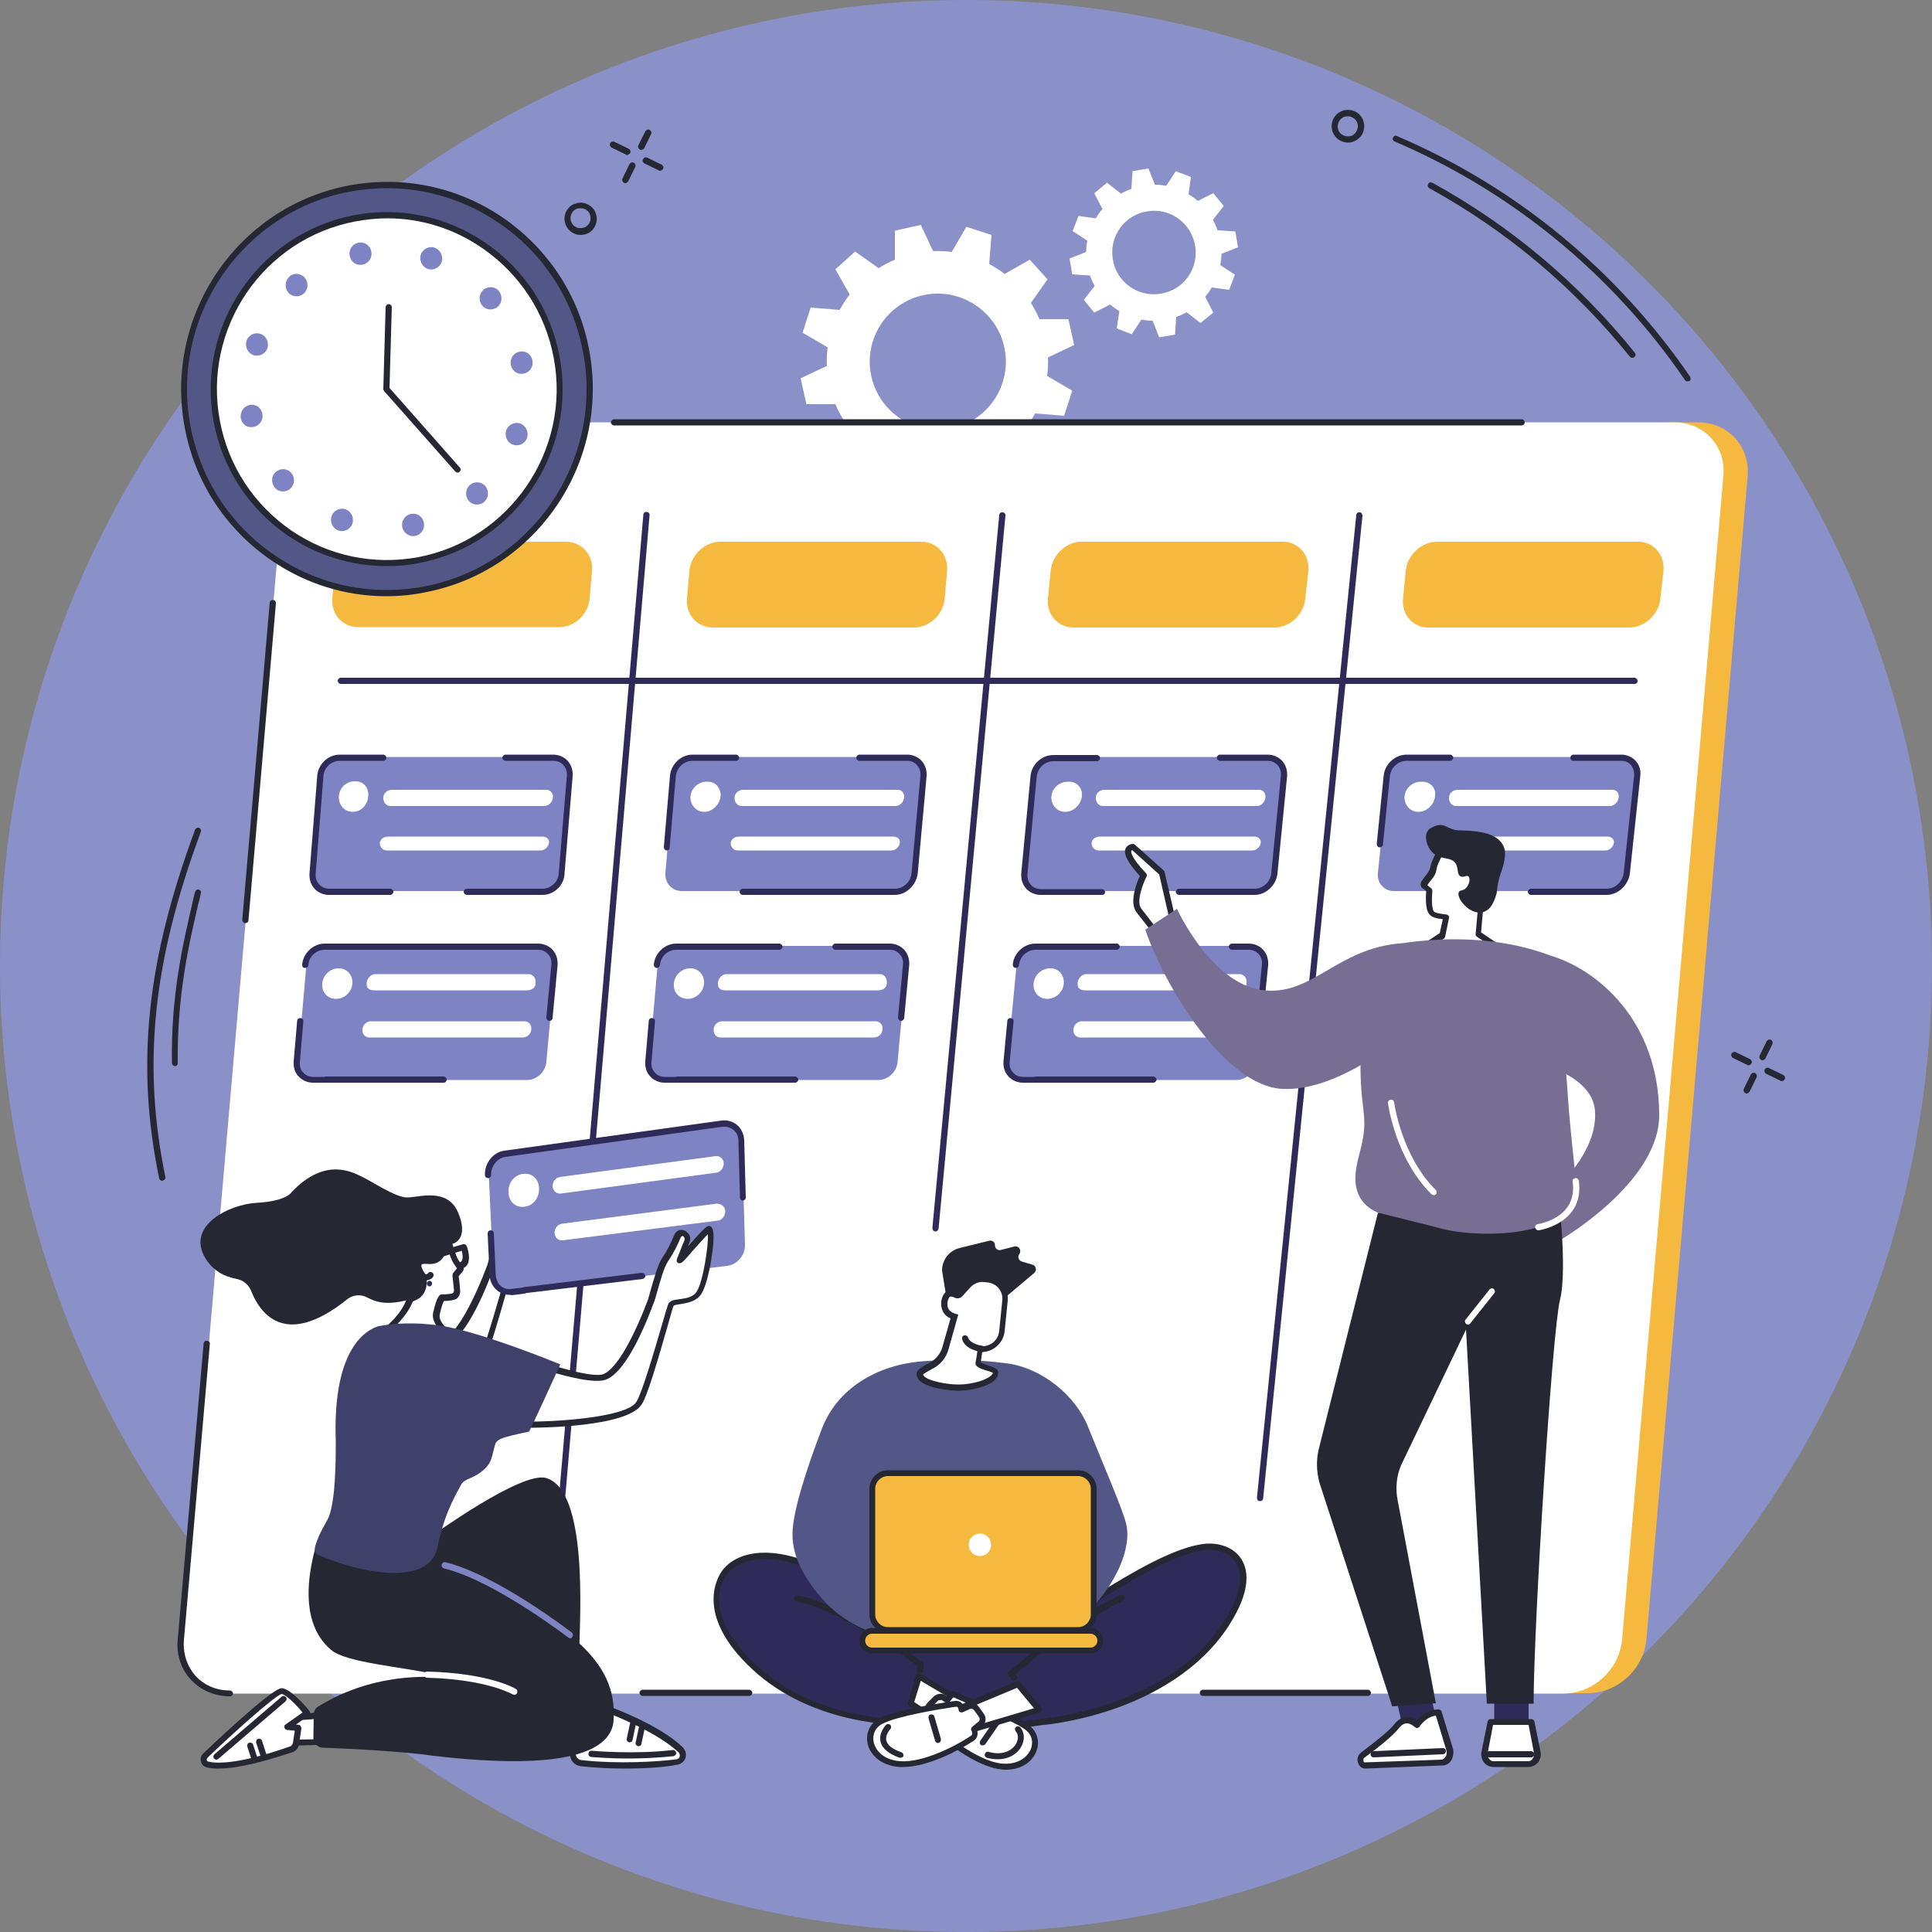 <?xml version="1.0" encoding="utf-8"?>
<!-- Generator: Adobe Illustrator 28.0.0, SVG Export Plug-In . SVG Version: 6.00 Build 0)  -->
<svg version="1.1" xmlns="http://www.w3.org/2000/svg" xmlns:xlink="http://www.w3.org/1999/xlink" x="0px" y="0px"
	 viewBox="0 0 500 500" style="enable-background:new 0 0 500 500;" xml:space="preserve">
<rect x="0" y="0" width="500" height="500" fill="#808080" stroke="none"/>
<style type="text/css">
	.st0{display:none;}
	.st1{display:inline;fill:#2E2B58;}
	.st2{fill:#8991C8;}
	.st3{fill:#FFFFFF;}
	.st4{fill:#F5B940;}
	.st5{fill:#252733;}
	.st6{fill:#2E2B58;}
	.st7{fill:#7D83C3;}
	.st8{fill:#786E94;}
	.st9{fill:#525787;}
	.st10{fill:#40416B;}
</style>
<g id="Layer_2" class="st0">
	<rect class="st1" width="500" height="500"/>
</g>
<g id="Layer_1">
	<g>
		<circle class="st2" cx="250" cy="250" r="250"/>
	</g>
</g>
<g id="Layer_3">
	<g>
		<g>
			<g>
				<path class="st3" d="M238.3,58.2l-6.7,1.5l0,7.5c-1.5,0.6-2.9,1.4-4.2,2.2l-6.1-4.3l-5.1,4.6l3.7,6.5c-1,1.3-1.8,2.6-2.6,4
					l-7.5-0.6l-2.1,6.5l6.5,3.8c-0.2,1.6-0.3,3.2-0.2,4.8l-6.8,3.2l1.5,6.7l7.5,0c0.6,1.5,1.4,2.9,2.2,4.2l-4.3,6.1l4.6,5.1l6.5-3.7
					c1.3,1,2.6,1.8,4,2.6l-0.6,7.5l6.5,2.1l3.8-6.5c1.6,0.2,3.2,0.3,4.8,0.2l3.2,6.8l6.7-1.5l0-7.5c1.5-0.6,2.9-1.4,4.2-2.2l6.1,4.3
					l5.1-4.6l-3.7-6.5c1-1.3,1.8-2.6,2.6-4l7.5,0.6l2.1-6.5l-6.5-3.8c0.2-1.6,0.3-3.2,0.2-4.8l6.8-3.2l-1.5-6.7l-7.5,0
					c-0.6-1.5-1.4-2.9-2.2-4.2l4.3-6.1l-4.6-5.1l-6.5,3.7c-1.3-1-2.6-1.8-4-2.6l0.6-7.5l-6.5-2.1l-3.8,6.5c-1.6-0.2-3.2-0.3-4.8-0.2
					L238.3,58.2z M259.9,89.8c2.1,9.5-3.9,18.9-13.4,21c-9.5,2.1-18.9-3.9-21-13.4c-2.1-9.5,3.9-18.9,13.4-21
					C248.3,74.3,257.8,80.3,259.9,89.8z"/>
			</g>
			<g>
				<path class="st3" d="M297.2,43.6l-4.1,0.7l-0.3,4.6c-0.9,0.3-1.8,0.7-2.7,1.2l-3.6-2.8l-3.3,2.7l2.1,4.1
					c-0.6,0.7-1.2,1.5-1.7,2.4l-4.5-0.6l-1.5,3.9l3.8,2.5c-0.2,1-0.3,1.9-0.3,2.9l-4.3,1.7l0.7,4.1l4.6,0.3c0.3,0.9,0.7,1.8,1.2,2.7
					l-2.8,3.6l2.7,3.3l4.1-2.1c0.7,0.6,1.5,1.2,2.4,1.7L289,85l3.9,1.5l2.5-3.8c1,0.2,1.9,0.3,2.9,0.3l1.7,4.3l4.1-0.7l0.3-4.6
					c0.9-0.3,1.8-0.7,2.7-1.2l3.6,2.8l3.3-2.7l-2.1-4.1c0.6-0.7,1.2-1.5,1.7-2.4l4.5,0.6l1.5-3.9l-3.8-2.5c0.2-1,0.3-1.9,0.3-2.9
					l4.3-1.7l-0.7-4.1l-4.6-0.3c-0.3-0.9-0.7-1.8-1.2-2.7l2.8-3.6l-2.7-3.3L310,52c-0.7-0.6-1.5-1.2-2.4-1.7l0.6-4.5l-3.9-1.5
					l-2.5,3.8c-1-0.2-1.9-0.3-2.9-0.3L297.2,43.6z M309.3,63.6c1,5.9-3,11.5-8.9,12.4c-5.9,1-11.5-3-12.4-8.9
					c-1-5.9,3-11.5,8.9-12.4C302.8,53.7,308.3,57.7,309.3,63.6z"/>
			</g>
		</g>
		<g>
			<g>
				<path class="st4" d="M439.5,109.3h-7.8l-27.9,328.9h7.1c7.7,0,14.5-6.2,15.2-14l26.2-301C452.9,115.5,447.2,109.3,439.5,109.3z"
					/>
				<path class="st3" d="M433.3,109.3H88.8c-7.7,0-14.5,6.2-15.2,14l-26.2,301c-0.7,7.7,5,14,12.7,14h344.5c7.7,0,14.5-6.2,15.2-14
					l26.2-301C446.8,115.5,441,109.3,433.3,109.3z"/>
				<path class="st5" d="M63.5,238.9C63.5,238.9,63.5,238.9,63.5,238.9c-0.5,0-0.8-0.4-0.8-0.9l7.1-82c0-0.4,0.4-0.8,0.9-0.7
					c0.4,0,0.8,0.4,0.7,0.9l-7.1,82C64.3,238.6,63.9,238.9,63.5,238.9z"/>
				<path class="st5" d="M393.8,110.1H158.9c-0.4,0-0.8-0.4-0.8-0.8c0-0.4,0.4-0.8,0.8-0.8h234.9c0.4,0,0.8,0.4,0.8,0.8
					C394.6,109.7,394.3,110.1,393.8,110.1z"/>
				<path class="st5" d="M59.5,439c-3.9,0-7.5-1.5-10.1-4.3c-2.6-2.8-3.8-6.5-3.4-10.5l6.7-76.5c0-0.4,0.4-0.8,0.9-0.7
					c0.4,0,0.8,0.4,0.7,0.9l-6.7,76.5c-0.3,3.5,0.8,6.8,3,9.3c2.3,2.5,5.4,3.8,8.9,3.8c0.4,0,0.8,0.4,0.8,0.8
					C60.3,438.6,60,439,59.5,439z"/>
				<path class="st5" d="M193.9,438.9h-27.6c-0.4,0-0.8-0.4-0.8-0.8c0-0.4,0.4-0.8,0.8-0.8h27.6c0.4,0,0.8,0.4,0.8,0.8
					C194.7,438.5,194.3,438.9,193.9,438.9z"/>
				<path class="st5" d="M354,438.9h-42.7c-0.4,0-0.8-0.4-0.8-0.8c0-0.4,0.4-0.8,0.8-0.8H354c0.4,0,0.8,0.4,0.8,0.8
					C354.8,438.5,354.5,438.9,354,438.9z"/>
			</g>
			<g>
				<g>
					<path class="st6" d="M143.1,415.9C143.1,415.9,143.1,415.9,143.1,415.9c-0.5,0-0.8-0.4-0.8-0.9l24.2-281.8
						c0-0.4,0.4-0.8,0.9-0.7c0.4,0,0.8,0.4,0.7,0.9l-24.2,281.8C143.9,415.6,143.5,415.9,143.1,415.9z"/>
					<path class="st6" d="M242.1,318.7C242.1,318.7,242,318.7,242.1,318.7c-0.5,0-0.8-0.4-0.8-0.9l17.3-184.5c0-0.4,0.4-0.8,0.9-0.7
						c0.4,0,0.8,0.4,0.7,0.9L242.9,318C242.8,318.4,242.5,318.7,242.1,318.7z"/>
					<path class="st6" d="M326.1,388.5C326.1,388.5,326.1,388.5,326.1,388.5c-0.5,0-0.8-0.4-0.8-0.9l25.7-254.3
						c0-0.4,0.4-0.8,0.9-0.7c0.4,0,0.7,0.4,0.7,0.9l-25.7,254.3C326.9,388.2,326.5,388.5,326.1,388.5z"/>
				</g>
				<path class="st6" d="M423.1,177H88.2c-0.4,0-0.8-0.4-0.8-0.8c0-0.4,0.4-0.8,0.8-0.8h334.8c0.4,0,0.8,0.4,0.8,0.8
					C423.9,176.6,423.5,177,423.1,177z"/>
				<g>
					<path class="st4" d="M245.1,147.8c0.4-4.1-2.6-7.6-6.6-7.6h-52.1c-4,0-7.6,3.4-8,7.6l-0.6,7.1c-0.4,4.1,2.6,7.5,6.7,7.5h52
						c4,0,7.6-3.3,8-7.5L245.1,147.8z"/>
					<path class="st4" d="M338.6,147.8c0.4-4.1-2.5-7.6-6.6-7.6h-52.1c-4,0-7.6,3.4-8,7.6l-0.7,7.1c-0.4,4.1,2.6,7.5,6.6,7.5h52
						c4,0,7.6-3.3,8-7.5L338.6,147.8z"/>
					<path class="st4" d="M153.2,147.8c0.4-4.1-2.6-7.6-6.7-7.6H94.5c-4,0-7.6,3.5-7.9,7.6l-0.6,7.1c-0.3,4.1,2.7,7.4,6.7,7.4h52
						c4,0,7.6-3.3,7.9-7.5L153.2,147.8z"/>
					<path class="st4" d="M430.5,147.8c0.4-4.1-2.5-7.6-6.5-7.6h-52.1c-4,0-7.7,3.4-8.1,7.6l-0.7,7.1c-0.4,4.1,2.5,7.5,6.5,7.5h52
						c4,0,7.7-3.3,8.1-7.5L430.5,147.8z"/>
				</g>
				<g>
					<path class="st7" d="M143.6,195.9H88.1c-2.6,0-4.8,2.2-5,4.8l-2,25.2c-0.2,2.6,1.7,4.7,4.3,4.7h55.3c2.6,0,4.8-2,5-4.6
						l2.1-25.3C148.1,198.1,146.2,195.9,143.6,195.9z"/>
					<path class="st6" d="M101,231.6H85.1c-1.4,0-2.8-0.6-3.7-1.6c-1-1.1-1.4-2.5-1.3-4l2-25.2c0.2-3,2.8-5.5,5.8-5.5h11.3
						c0.4,0,0.8,0.4,0.8,0.8s-0.4,0.8-0.8,0.8H87.9c-2.2,0-4.1,1.8-4.2,4l-2,25.2c-0.1,1.1,0.2,2,0.9,2.8c0.7,0.7,1.6,1.1,2.6,1.1
						H101c0.4,0,0.8,0.4,0.8,0.8S101.4,231.6,101,231.6z"/>
					<path class="st6" d="M140.4,231.6h-19.6c-0.4,0-0.8-0.4-0.8-0.8s0.4-0.8,0.8-0.8h19.6c2.2,0,4.1-1.8,4.2-4l2.1-25.2
						c0.1-1.1-0.2-2-0.9-2.8c-0.6-0.7-1.6-1.1-2.6-1.1h-12.4c-0.4,0-0.8-0.4-0.8-0.8s0.4-0.8,0.8-0.8h12.4c1.4,0,2.8,0.6,3.7,1.6
						c1,1.1,1.4,2.5,1.3,4l-2.1,25.2C146,229.1,143.4,231.6,140.4,231.6z"/>
					<g>
						<path class="st3" d="M143.1,206.4c-0.1,1.1-1.1,2.2-2.2,2.2H101c-1.1,0-1.9-1.1-1.8-2.2l0-0.1c0.1-1.1,1.1-1.9,2.2-1.9h39.9
							C142.3,204.3,143.2,205.2,143.1,206.4L143.1,206.4z"/>
						<path class="st3" d="M142.1,218c-0.1,1.1-1.1,2.1-2.2,2.1h-39.8c-1.1,0-1.9-1-1.8-2.1l0,0.2c0.1-1.1,1.1-1.7,2.2-1.7h39.8
							c1.1,0,1.9,0.6,1.8,1.7L142.1,218z"/>
						<path class="st3" d="M95.3,206.1c-0.2,2.2-1.8,4-4,4h-0.1c-2.1,0-3.6-1.8-3.5-4l0-0.1c0.2-2.2,1.9-3.8,4.1-3.8H92
							C94.1,202.2,95.5,203.8,95.3,206.1L95.3,206.1z"/>
					</g>
				</g>
				<g>
					<path class="st7" d="M235,195.9h-55.5c-2.6,0-4.8,2.2-5.1,4.8l-2.2,25.2c-0.2,2.6,1.7,4.7,4.2,4.7h55.3c2.6,0,4.8-2,5.1-4.6
						l2.3-25.3C239.4,198.1,237.6,195.9,235,195.9z"/>
					<path class="st6" d="M231.6,231.6h-39.4c-0.4,0-0.8-0.4-0.8-0.8s0.4-0.8,0.8-0.8h39.4c2.2,0,4.1-1.8,4.3-4l2.3-25.2
						c0.1-1.1-0.2-2-0.9-2.8c-0.6-0.7-1.5-1.1-2.5-1.1h-12.4c-0.4,0-0.8-0.4-0.8-0.8s0.4-0.8,0.8-0.8h12.4c1.4,0,2.8,0.6,3.7,1.6
						c1,1.1,1.4,2.5,1.3,4l-2.3,25.2C237.1,229.1,234.5,231.6,231.6,231.6z"/>
					<path class="st6" d="M172.6,220.1C172.6,220.1,172.5,220.1,172.6,220.1c-0.5,0-0.8-0.4-0.8-0.9l1.6-18.5c0.3-3,2.9-5.4,5.8-5.4
						h11.3c0.4,0,0.8,0.4,0.8,0.8s-0.4,0.8-0.8,0.8h-11.3c-2.2,0-4.1,1.8-4.3,4l-1.6,18.5C173.3,219.8,173,220.1,172.6,220.1z"/>
					<g>
						<path class="st3" d="M234,206.4c-0.1,1.1-1.1,2.2-2.2,2.2h-39.9c-1.1,0-1.9-1.1-1.8-2.2l0-0.1c0.1-1.1,1.1-1.9,2.2-1.9h39.9
							C233.3,204.3,234.1,205.2,234,206.4L234,206.4z"/>
						<path class="st3" d="M232.9,218c-0.1,1.1-1.1,2.1-2.2,2.1h-39.8c-1.1,0-1.9-1-1.8-2.1l0,0.2c0.1-1.1,1.1-1.7,2.2-1.7h39.8
							c1.1,0,1.9,0.6,1.8,1.7L232.9,218z"/>
						<path class="st3" d="M186.5,206c-0.2,2.2-2.1,4.1-4.2,4.1h-0.1c-2.1,0-3.7-1.9-3.5-4.1l0,0.1c0.2-2.2,2.1-3.8,4.2-3.8h0.1
							C185.1,202.2,186.6,203.9,186.5,206L186.5,206z"/>
					</g>
				</g>
				<g>
					<path class="st7" d="M230.5,244.8h-55.3c-2.6,0-4.8,2.2-5,4.8l-2.2,25.1c-0.2,2.6,1.7,4.8,4.2,4.8h55.1c2.5,0,4.8-2.1,5-4.7
						l2.3-25.2C234.9,247,233,244.8,230.5,244.8z"/>
					<path class="st6" d="M205.8,280.2h-30.4c-0.4,0-0.8-0.4-0.8-0.8c0-0.4,0.4-0.8,0.8-0.8h30.4c0.4,0,0.8,0.4,0.8,0.8
						C206.6,279.8,206.2,280.2,205.8,280.2z"/>
					<path class="st6" d="M175.3,280.2H172c-1.4,0-2.8-0.6-3.7-1.6c-1-1-1.4-2.4-1.3-3.9l0.9-10.5c0-0.4,0.4-0.8,0.9-0.7
						c0.4,0,0.8,0.4,0.7,0.9l-0.9,10.5c-0.1,1,0.2,2,0.9,2.7c0.6,0.7,1.5,1.1,2.5,1.1h3.4c0.4,0,0.8,0.4,0.8,0.8
						C176.1,279.8,175.8,280.2,175.3,280.2z"/>
					<path class="st6" d="M170,250.5C169.9,250.5,169.9,250.5,170,250.5c-0.5,0-0.8-0.4-0.8-0.9c0.3-3,2.9-5.4,5.8-5.4h26.7
						c0.4,0,0.8,0.4,0.8,0.8s-0.4,0.8-0.8,0.8H175c-2.2,0-4.1,1.8-4.2,4C170.7,250.2,170.4,250.5,170,250.5z"/>
					<path class="st6" d="M233.2,264.2C233.1,264.2,233.1,264.2,233.2,264.2c-0.5,0-0.8-0.4-0.8-0.9l1.3-13.7c0.1-1-0.2-2-0.9-2.7
						c-0.6-0.7-1.5-1.1-2.5-1.1h-14.1c-0.4,0-0.8-0.4-0.8-0.8s0.4-0.8,0.8-0.8h14.1c1.4,0,2.8,0.6,3.7,1.6c1,1.1,1.4,2.5,1.3,4
						l-1.3,13.7C233.9,263.9,233.6,264.2,233.2,264.2z"/>
					<g>
						<path class="st3" d="M229.5,254.6c-0.1,1.1-1.1,1.7-2.2,1.7h-39.7c-1.1,0-1.9-0.6-1.8-1.7l0-0.3c0.1-1.1,1.1-2.2,2.2-2.2h39.7
							c1.1,0,1.9,1,1.8,2.2L229.5,254.6z"/>
						<path class="st3" d="M228.4,266.5c-0.1,1.1-1.1,2-2.2,2h-39.7c-1.1,0-1.9-0.9-1.8-2l0-0.2c0.1-1.1,1.1-2,2.2-2h39.7
							c1.1,0,1.9,0.9,1.8,2L228.4,266.5z"/>
						<path class="st3" d="M182.2,254.6c-0.2,2.2-2.1,3.9-4.2,3.9h-0.1c-2.1,0-3.7-1.7-3.5-3.9l0-0.1c0.2-2.2,2.1-3.9,4.2-3.9h0.1
							C180.8,250.6,182.4,252.4,182.2,254.6L182.2,254.6z"/>
					</g>
				</g>
				<g>
					<path class="st7" d="M139.6,244.8H84.3c-2.6,0-4.8,2.2-5,4.8l-2.2,25.1c-0.2,2.6,1.7,4.8,4.2,4.8h55.1c2.5,0,4.8-2.1,5-4.7
						l2.3-25.2C144,247,142.1,244.8,139.6,244.8z"/>
					<path class="st6" d="M114.8,280.2H84.4c-0.4,0-0.8-0.4-0.8-0.8c0-0.4,0.4-0.8,0.8-0.8h30.4c0.4,0,0.8,0.4,0.8,0.8
						C115.6,279.8,115.3,280.2,114.8,280.2z"/>
					<path class="st6" d="M84.4,280.2H81c-1.4,0-2.8-0.6-3.7-1.6c-1-1-1.4-2.4-1.3-3.9l0.9-10.5c0-0.4,0.4-0.8,0.9-0.7
						c0.4,0,0.8,0.4,0.7,0.9l-0.9,10.5c-0.1,1,0.2,2,0.9,2.7c0.6,0.7,1.5,1.1,2.5,1.1h3.4c0.4,0,0.8,0.4,0.8,0.8
						C85.2,279.8,84.8,280.2,84.4,280.2z"/>
					<path class="st6" d="M142.2,264.2C142.2,264.2,142.2,264.2,142.2,264.2c-0.5,0-0.8-0.4-0.8-0.9l1.3-13.7c0.1-1-0.2-2-0.9-2.7
						c-0.6-0.7-1.5-1.1-2.5-1.1H84c-2.2,0-4.1,1.8-4.2,4c0,0.4-0.4,0.7-0.9,0.7c-0.4,0-0.8-0.4-0.7-0.9c0.3-3,2.9-5.4,5.8-5.4h55.3
						c1.4,0,2.8,0.6,3.7,1.6c1,1.1,1.4,2.5,1.3,4l-1.3,13.7C143,263.9,142.6,264.2,142.2,264.2z"/>
					<g>
						<path class="st3" d="M138.6,254.6c-0.1,1.1-1.1,1.7-2.2,1.7H96.7c-1.1,0-1.9-0.6-1.8-1.7l0-0.3c0.1-1.1,1.1-2.2,2.2-2.2h39.7
							c1.1,0,1.9,1,1.8,2.2L138.6,254.6z"/>
						<path class="st3" d="M137.5,266.5c-0.1,1.1-1.1,2-2.2,2H95.6c-1.1,0-1.9-0.9-1.8-2l0-0.2c0.1-1.1,1.1-2,2.2-2h39.7
							c1.1,0,1.9,0.9,1.8,2L137.5,266.5z"/>
						<path class="st3" d="M91.2,254.6c-0.2,2.2-2.1,3.9-4.2,3.9h-0.1c-2.1,0-3.7-1.7-3.5-3.9l0-0.1c0.2-2.2,2.1-3.9,4.2-3.9h0.1
							C89.8,250.6,91.4,252.4,91.2,254.6L91.2,254.6z"/>
					</g>
				</g>
				<g>
					<path class="st7" d="M328.4,195.9h-55.5c-2.6,0-4.8,2.2-5.1,4.8l-2.4,25.2c-0.2,2.6,1.6,4.7,4.2,4.7h55.3c2.6,0,4.8-2,5.1-4.6
						l2.5-25.3C332.8,198.1,330.9,195.9,328.4,195.9z"/>
					<path class="st6" d="M285.2,231.6h-15.9c-1.4,0-2.8-0.6-3.7-1.6c-1-1.1-1.4-2.5-1.3-4l2.4-25.2c0.3-3,2.9-5.4,5.9-5.4h11.3
						c0.4,0,0.8,0.4,0.8,0.8s-0.4,0.8-0.8,0.8h-11.3c-2.2,0-4.1,1.8-4.3,4l-2.4,25.2c-0.1,1.1,0.2,2,0.9,2.8
						c0.6,0.7,1.5,1.1,2.5,1.1h15.9c0.4,0,0.8,0.4,0.8,0.8S285.7,231.6,285.2,231.6z"/>
					<path class="st6" d="M324.7,231.6h-19.6c-0.4,0-0.8-0.4-0.8-0.8s0.4-0.8,0.8-0.8h19.6c2.2,0,4.1-1.8,4.3-4l2.5-25.2
						c0.1-1.1-0.2-2-0.9-2.8c-0.6-0.7-1.5-1.1-2.5-1.1h-12.4c-0.4,0-0.8-0.4-0.8-0.8s0.4-0.8,0.8-0.8h12.4c1.4,0,2.8,0.6,3.7,1.6
						c1,1.1,1.4,2.5,1.3,4l-2.5,25.2C330.3,229.1,327.6,231.6,324.7,231.6z"/>
					<g>
						<path class="st3" d="M327.5,206.4c-0.1,1.1-1.1,2.2-2.2,2.2h-39.9c-1.1,0-1.9-1.1-1.8-2.2l0-0.1c0.1-1.1,1.1-1.9,2.2-1.9h39.9
							C326.8,204.3,327.6,205.2,327.5,206.4L327.5,206.4z"/>
						<path class="st3" d="M326.3,218c-0.1,1.1-1.1,2.1-2.2,2.1h-39.8c-1.1,0-1.9-1-1.8-2.1l0,0.2c0.1-1.1,1.1-1.7,2.2-1.7h39.8
							c1.1,0,1.9,0.6,1.8,1.7L326.3,218z"/>
						<path class="st3" d="M280,206c-0.2,2.2-2.1,4.1-4.3,4.1h-0.1c-2.1,0-3.7-1.9-3.5-4.1l0,0.1c0.2-2.2,2.1-3.8,4.3-3.8h0.1
							C278.6,202.2,280.2,203.9,280,206L280,206z"/>
					</g>
				</g>
				<g>
					<path class="st7" d="M419.8,195.9h-55.5c-2.6,0-4.9,2.2-5.1,4.8l-2.6,25.2c-0.3,2.6,1.6,4.7,4.1,4.7H416c2.6,0,4.9-2,5.1-4.6
						l2.7-25.3C424.2,198.1,422.3,195.9,419.8,195.9z"/>
					<path class="st6" d="M357.1,219.3C357.1,219.3,357,219.3,357.1,219.3c-0.5,0-0.8-0.4-0.8-0.9l1.8-17.7c0.3-3,3-5.4,5.9-5.4
						h11.3c0.4,0,0.8,0.4,0.8,0.8s-0.4,0.8-0.8,0.8H364c-2.2,0-4.1,1.8-4.3,4l-1.8,17.7C357.8,219,357.5,219.3,357.1,219.3z"/>
					<path class="st6" d="M415.8,231.6h-19.6c-0.4,0-0.8-0.4-0.8-0.8s0.4-0.8,0.8-0.8h19.6c2.2,0,4.1-1.8,4.4-4l2.7-25.2
						c0.1-1.1-0.2-2-0.8-2.8c-0.6-0.7-1.5-1.1-2.5-1.1h-12.4c-0.4,0-0.8-0.4-0.8-0.8s0.4-0.8,0.8-0.8h12.4c1.4,0,2.8,0.6,3.7,1.6
						c1,1.1,1.4,2.5,1.2,4l-2.7,25.2C421.4,229.1,418.7,231.6,415.8,231.6z"/>
					<g>
						<path class="st3" d="M418.9,206.4c-0.1,1.1-1.1,2.2-2.2,2.2h-39.9c-1.1,0-1.9-1.1-1.8-2.2l0-0.1c0.1-1.1,1.1-1.9,2.2-1.9h39.9
							C418.3,204.3,419.1,205.2,418.9,206.4L418.9,206.4z"/>
						<path class="st3" d="M417.7,218c-0.1,1.1-1.1,2.1-2.2,2.1h-39.8c-1.1,0-1.9-1-1.8-2.1l0,0.2c0.1-1.1,1.1-1.7,2.2-1.7h39.8
							c1.1,0,1.9,0.6,1.8,1.7L417.7,218z"/>
						<path class="st3" d="M371.4,206c-0.2,2.2-2.1,4.1-4.3,4.1h-0.1c-2.1,0-3.7-1.9-3.5-4.1l0,0.1c0.2-2.2,2.1-3.8,4.3-3.8h0.1
							C370.1,202.2,371.7,203.9,371.4,206L371.4,206z"/>
					</g>
				</g>
				<g>
					<path class="st7" d="M323.5,244.8h-55.3c-2.6,0-4.8,2.2-5.1,4.8l-2.4,25.1c-0.2,2.6,1.6,4.8,4.2,4.8h55.1
						c2.5,0,4.8-2.1,5.1-4.7l2.5-25.2C327.9,247,326.1,244.8,323.5,244.8z"/>
					<path class="st6" d="M298.5,280.2h-30.4c-0.4,0-0.8-0.4-0.8-0.8c0-0.4,0.4-0.8,0.8-0.8h30.4c0.4,0,0.8,0.4,0.8,0.8
						C299.3,279.8,298.9,280.2,298.5,280.2z"/>
					<path class="st6" d="M268.1,280.2h-3.4c-1.4,0-2.8-0.6-3.7-1.6c-1-1.1-1.4-2.4-1.3-3.9l1-10.5c0-0.4,0.4-0.8,0.9-0.7
						c0.4,0,0.8,0.4,0.7,0.9l-1,10.5c-0.1,1,0.2,2,0.9,2.7c0.6,0.7,1.5,1.1,2.5,1.1h3.4c0.4,0,0.8,0.4,0.8,0.8
						C268.9,279.8,268.5,280.2,268.1,280.2z"/>
					<path class="st6" d="M262.9,250.5C262.9,250.5,262.9,250.5,262.9,250.5c-0.5,0-0.8-0.4-0.8-0.9c0.3-3,2.9-5.4,5.9-5.4h21
						c0.4,0,0.8,0.4,0.8,0.8s-0.4,0.8-0.8,0.8h-21c-2.2,0-4.1,1.8-4.3,4C263.7,250.2,263.3,250.5,262.9,250.5z"/>
					<path class="st6" d="M326,264.2C326,264.2,326,264.2,326,264.2c-0.5,0-0.8-0.4-0.8-0.9l1.4-13.7c0.1-1-0.2-2-0.9-2.7
						c-0.6-0.7-1.5-1.1-2.5-1.1h-4.4c-0.4,0-0.8-0.4-0.8-0.8s0.4-0.8,0.8-0.8h4.4c1.4,0,2.8,0.6,3.7,1.6c1,1.1,1.4,2.5,1.3,4
						l-1.4,13.7C326.8,263.9,326.4,264.2,326,264.2z"/>
					<g>
						<path class="st3" d="M322.6,254.6c-0.1,1.1-1.1,1.7-2.2,1.7h-39.7c-1.1,0-1.9-0.6-1.8-1.7l0-0.3c0.1-1.1,1.1-2.2,2.2-2.2h39.7
							c1.1,0,1.9,1,1.8,2.2L322.6,254.6z"/>
						<path class="st3" d="M321.5,266.5c-0.1,1.1-1.1,2-2.2,2h-39.7c-1.1,0-1.9-0.9-1.8-2l0-0.2c0.1-1.1,1.1-2,2.2-2h39.7
							c1.1,0,1.9,0.9,1.8,2L321.5,266.5z"/>
						<path class="st3" d="M275.3,254.6c-0.2,2.2-2.1,3.9-4.3,3.9H271c-2.1,0-3.7-1.7-3.5-3.9l0-0.1c0.2-2.2,2.1-3.9,4.3-3.9h0.1
							C274,250.6,275.5,252.4,275.3,254.6L275.3,254.6z"/>
					</g>
				</g>
			</g>
		</g>
		<g>
			<path class="st8" d="M400.9,247.2c12.4,3.5,28.5,17,28.5,41.4c0,17.6-25.9,32.5-25.9,32.5l-4.3-10.5c0,0,14.3-10.6,13.6-22.9
				c-0.5-9.9-16.5-13-16.5-13L400.9,247.2z"/>
			<g>
				<rect x="386.7" y="437.5" class="st6" width="8.9" height="10.5"/>
				
					<rect x="361.9" y="436.7" transform="matrix(0.973 -0.23 0.23 0.973 -91.727 95.98)" class="st6" width="8.9" height="10.5"/>
				<path class="st5" d="M403.1,307.2c0,0,2.7,21.1,0.6,29.3c-2,8.2-6.8,83.9-6.8,104.4h-12.1l-5.4-96.8l-16.8,35.1
					c-1.2,2.8-1.5,6-0.9,9l9.9,52.6l-11.3,0.8l-18.8-57.8c-0.8-2.9-0.9-5.9-0.2-8.8l15.3-61.1L403.1,307.2z"/>
				<path class="st3" d="M379.9,342.8c-0.2,0-0.3-0.1-0.5-0.2c-0.3-0.3-0.4-0.8-0.1-1.1l6.2-7.8c0.3-0.3,0.8-0.4,1.1-0.1
					c0.3,0.3,0.4,0.8,0.1,1.1l-6.2,7.8C380.4,342.7,380.2,342.8,379.9,342.8z"/>
				<g>
					<g>
						<path class="st3" d="M396.3,445.6h-10.5l-1.6,7.9c-0.3,1.5,0.8,3,2.3,3h9c1.5,0,2.6-1.4,2.3-3L396.3,445.6z"/>
						<path class="st5" d="M395.5,457.3h-9c-0.9,0-1.8-0.4-2.4-1.1c-0.6-0.8-0.9-1.8-0.7-2.8l1.6-7.9c0.1-0.4,0.4-0.6,0.8-0.6h10.5
							c0.4,0,0.7,0.3,0.8,0.6l1.6,7.9c0.2,1-0.1,2-0.7,2.8C397.3,456.9,396.5,457.3,395.5,457.3z M386.4,446.4l-1.4,7.3
							c-0.1,0.5,0,1.1,0.4,1.5c0.3,0.4,0.7,0.6,1.1,0.6h9c0.4,0,0.9-0.2,1.1-0.6c0.3-0.4,0.5-0.9,0.4-1.5l-1.4-7.3H386.4z"/>
					</g>
					<g>
						<path class="st3" d="M385.4,454h10.9H385.4z"/>
						<path class="st5" d="M396.3,454.8h-10.9c-0.4,0-0.8-0.4-0.8-0.8s0.4-0.8,0.8-0.8h10.9c0.4,0,0.8,0.4,0.8,0.8
							S396.7,454.8,396.3,454.8z"/>
					</g>
				</g>
				<g>
					<path class="st3" d="M372.2,443.3l2.9,9.5c0.5,1.7-0.5,3.4-2,3.5l-19.7,0.7c-1.2,0-1.7-1.9-0.7-2.6c3.2-2.4,7.5-5.8,8.7-7.4
						c2.7-3.7,5.4-0.5,5.4-0.5S368.7,443.3,372.2,443.3z"/>
					<path class="st5" d="M353.3,457.7c-0.8,0-1.5-0.5-1.8-1.4c-0.4-1-0.1-2.1,0.7-2.7c4.6-3.5,7.6-6,8.5-7.2c1-1.3,2.1-2,3.4-2.1
						c1.1,0,2,0.5,2.6,0.9c0.9-1.1,2.8-2.8,5.6-2.8c0.3,0,0.7,0.2,0.8,0.6l2.9,9.5c0.3,1.1,0.1,2.3-0.5,3.2
						c-0.5,0.8-1.4,1.2-2.2,1.2L353.3,457.7C353.3,457.7,353.3,457.7,353.3,457.7z M364.1,446C364.1,446,364.1,446,364.1,446
						c-0.8,0-1.5,0.5-2.2,1.4c-1,1.3-3.9,3.9-8.8,7.5c-0.3,0.2-0.3,0.6-0.2,0.9c0,0.1,0.2,0.4,0.4,0.3l19.7-0.7c0.5,0,0.8-0.4,1-0.6
						c0.4-0.5,0.5-1.2,0.3-1.9l-2.7-8.9c-2.6,0.3-4.2,2.8-4.2,2.8c-0.1,0.2-0.4,0.4-0.6,0.4c-0.3,0-0.5-0.1-0.7-0.3
						C366.1,447,365.2,446,364.1,446z"/>
				</g>
				<g>
					<path class="st3" d="M355.5,454l17.9-0.8L355.5,454z"/>
					<path class="st5" d="M355.5,454.8c-0.4,0-0.8-0.3-0.8-0.8c0-0.4,0.3-0.8,0.8-0.8l17.9-0.8c0.5,0,0.8,0.3,0.8,0.8
						c0,0.4-0.3,0.8-0.8,0.8L355.5,454.8C355.5,454.8,355.5,454.8,355.5,454.8z"/>
				</g>
			</g>
			<g>
				<g>
					<path class="st3" d="M382.7,241.7l9.7,6.6l-26.8-1.3l7.7-4.9l1-4.8c-1.4-0.2-3.3-0.3-3.9-1.1c-1.1-1.3-0.6-5.9-0.6-5.9
						l-1.2-0.9c-0.1-0.1-0.2-0.2-0.3-0.3c0-0.1,0-0.3,0.1-0.4c1-1.6,1.9-2.1,2.3-3.7c0.4-1.6,0.2-1.3,1.9-4.7l10.2,0l0.1,7.6
						c0,0,1.6-1,2.6,0.4c0.7,1-0.9,4.3-2.2,4.3L382.7,241.7z"/>
					<path class="st5" d="M392.4,249.1C392.4,249.1,392.4,249.1,392.4,249.1l-26.8-1.3c-0.3,0-0.6-0.3-0.7-0.6
						c-0.1-0.3,0-0.7,0.3-0.9l7.4-4.8l0.8-3.6c-1.4-0.2-2.8-0.4-3.5-1.3c-1.1-1.3-0.9-4.7-0.8-6l-0.8-0.6c-0.3-0.2-0.5-0.4-0.6-0.8
						c-0.1-0.3,0-0.7,0.1-1c0.4-0.6,0.8-1.1,1.1-1.5c0.5-0.7,0.9-1.1,1.2-2c0.1-0.2,0.1-0.4,0.1-0.5c0.3-1.1,0.4-1.4,1.8-4.3
						c0.1-0.3,0.4-0.4,0.7-0.4l10.2,0c0,0,0,0,0,0c0.4,0,0.8,0.3,0.8,0.8l0,6.5c0.8-0.1,1.7,0.1,2.4,1c0.8,1.1,0,2.9-0.3,3.4
						c-0.3,0.5-0.9,1.6-1.8,2l-0.7,8.1l9.3,6.3c0.3,0.2,0.4,0.6,0.3,0.9C393,248.9,392.7,249.1,392.4,249.1z M368.1,246.4l21.5,1
						l-7.4-5c-0.2-0.2-0.4-0.4-0.3-0.7l0.8-9.1c0-0.4,0.4-0.7,0.8-0.7c0.1,0,0.6-0.3,1-1.1c0.5-0.9,0.6-1.8,0.5-1.9
						c-0.5-0.7-1.4-0.2-1.5-0.2c-0.2,0.2-0.5,0.2-0.8,0c-0.3-0.1-0.4-0.4-0.4-0.7l-0.1-6.8l-8.9,0c-1.2,2.5-1.3,2.7-1.5,3.6
						c0,0.2-0.1,0.3-0.1,0.6c-0.3,1.2-0.9,1.8-1.5,2.6c-0.3,0.3-0.6,0.7-0.8,1.1l1,0.8c0.2,0.2,0.3,0.4,0.3,0.7
						c-0.2,1.8-0.2,4.6,0.4,5.3c0.3,0.4,1.8,0.6,2.7,0.7c0.2,0,0.4,0.1,0.6,0.1c0.2,0,0.4,0.2,0.5,0.3c0.1,0.2,0.2,0.4,0.1,0.6
						l-1,4.8c0,0.2-0.2,0.4-0.3,0.5L368.1,246.4z"/>
				</g>
				<path class="st5" d="M384,236c-2.1,0.7-4.1-0.9-4.4-1.2c-1.4-1.1-2.6-3.1-2-4c0.3-0.5,0.9-0.2,1.6-0.8c1.1-0.9,1.4-2.7,0.8-3.2
					c-0.5-0.4-1.2,0.4-2,0c-1-0.5-0.5-1.9-1.2-3.2c-1.2-2.1-4-0.8-6.2-3.1c-1.4-1.5-2-3.9-1.2-5.3c0.2-0.4,0.6-0.8,1.1-1
					c3.4-1.9,3.9,0.7,7.3,0.7c6.8,0.1,10.2,1.4,11.4,4.3c0.8,1.9-0.2,5-0.7,6.5c-0.2,0.5-0.5,1.4-0.8,2.8c-0.3,1.5-0.2,1.9-0.4,2.8
					C387.1,231.8,386.4,235.2,384,236z"/>
			</g>
			<g>
				<path class="st8" d="M355.5,245.6c0,0,23.3-6.6,45.5,1.6c1.7,9.8,2.9,18.3,3.7,25c1.4,11.8,0.5,8,2.3,25.3
					c1.1,10.7,1.4,11.7,0.4,13.6c-5.1,9.5-25.9,9-33.8,7c-0.6-0.1-2.9-0.8-6.7-1.7c-4.4-1.1-8-2-10.4-2.6c-1.3-0.6-3.1-1.6-4.3-3.5
					c-2.7-4.2-0.9-9.6,0-13.2c2.3-9.3-0.7-9.5,0-26.4C352.4,264.8,353.2,256.2,355.5,245.6z"/>
				<g>
					<path class="st3" d="M303.5,237.5l-2.7-11.6l-7.5-6.7c0,0-4.3,0.1,2.7,7.4c0,0-3.3,6.5-1.2,9.1c0.6,0.8,4.2,5.4,4.2,5.4
						L303.5,237.5z"/>
					<path class="st5" d="M299,241.9C299,241.9,299,241.9,299,241.9c-0.3,0-0.5-0.1-0.6-0.3c0,0-3.6-4.7-4.2-5.4
						c-2.1-2.6,0-7.8,0.8-9.5c-3.1-3.4-4.3-5.6-3.7-7.1c0.4-0.9,1.4-1.2,1.9-1.2c0.2,0,0.4,0.1,0.5,0.2l7.5,6.7
						c0.1,0.1,0.2,0.3,0.2,0.4l2.7,11.6c0.1,0.3,0,0.6-0.3,0.8l-4.4,3.6C299.4,241.9,299.2,241.9,299,241.9z M293,220
						c-0.1,0-0.2,0.1-0.2,0.2c-0.1,0.1-0.4,1.4,3.8,5.8c0.2,0.2,0.3,0.6,0.1,0.9c-0.8,1.6-2.8,6.5-1.3,8.3c0.5,0.6,2.7,3.5,3.7,4.8
						l3.4-2.8l-2.5-10.9L293,220z"/>
				</g>
				<path class="st8" d="M296.4,240.6l8.2-5.4c0,0,8.6,19,21.8,21c13.2,1.9,19.4-10.9,36.5-12.1l0.4,23.7c0,0-16.7,14.8-31.5,14
					C317,281,301.4,255.3,296.4,240.6z"/>
				<path class="st3" d="M398.1,318.4c-0.4,0-0.7-0.3-0.8-0.7c-0.1-0.4,0.2-0.8,0.7-0.9c0.4-0.1,10.3-1.6,9-11
					c-0.1-0.4,0.2-0.8,0.7-0.9c0.4-0.1,0.8,0.2,0.9,0.7c1.5,11-10.2,12.8-10.4,12.8C398.2,318.4,398.2,318.4,398.1,318.4z"/>
				<path class="st3" d="M371.1,309.3c-0.2,0-0.4-0.1-0.6-0.2c-9.3-9.2-11.2-23-11.3-23.6c-0.1-0.4,0.2-0.8,0.7-0.9
					c0.4-0.1,0.8,0.2,0.9,0.7c0,0.1,1.9,13.9,10.8,22.7c0.3,0.3,0.3,0.8,0,1.1C371.5,309.2,371.3,309.3,371.1,309.3z"/>
			</g>
		</g>
		<g>
			<g>
				<g>
					<path class="st6" d="M195.3,431.7c-16.3-15-7.9-24.7-7.9-24.7s7.3-11.8,32.8,3.6c25.5,15.4,50.2,9.7,55.8,7.4
						c5.6-2.3,25.1-16.8,36.1-17.6c6.1-0.5,13.4,4.1,7,16.6c-13.3,25.7-49.4,28.7-49.4,28.7s-17.5,3.3-35.5,0.1
						C234.4,445.7,211.6,446.7,195.3,431.7z"/>
					<path class="st5" d="M251.2,447.8c-5.2,0-11-0.3-16.8-1.4c-1.6,0-23.7,0.3-39.5-14.2c-16-14.7-8.6-24.9-8-25.7
						c0.6-0.9,8.5-11.9,33.8,3.4c28.8,17.4,54.8,7.4,55.1,7.3c1.6-0.7,4.7-2.5,8.2-4.7c8.6-5.3,20.3-12.4,28.2-13
						c3-0.2,6.9,0.7,9,3.9c1.5,2.3,2.6,6.6-1.2,13.9c-7,13.5-20.2,20.7-30.1,24.4c-10.3,3.8-19.2,4.7-19.9,4.7
						C269.3,446.5,261.5,447.8,251.2,447.8z M234.4,444.9c0,0,0.1,0,0.1,0c17.6,3.1,35-0.1,35.2-0.1c0,0,0.1,0,0.1,0
						c0.4,0,35.8-3.2,48.7-28.2c2.7-5.2,3.1-9.5,1.3-12.3c-1.7-2.6-5-3.4-7.5-3.2c-7.5,0.6-19,7.6-27.5,12.8
						c-3.7,2.3-6.6,4.1-8.4,4.8c-2.9,1.2-10.6,3.2-20.7,3c-12.7-0.3-24.7-3.8-35.8-10.4c-12.9-7.8-20.8-8.4-25.2-7.5
						c-4.7,0.9-6.4,3.5-6.5,3.6c0,0,0,0.1-0.1,0.1c-0.3,0.4-7.7,9.3,7.8,23.6C211.7,445.7,234.1,444.9,234.4,444.9
						C234.3,444.9,234.4,444.9,234.4,444.9z"/>
				</g>
				<g>
					<g>
						<polygon class="st3" points="237.7,433.8 248,439.9 240.5,443.9 235.7,440.9 						"/>
						<path class="st5" d="M240.5,444.7c-0.1,0-0.3,0-0.4-0.1l-4.8-3.1c-0.3-0.2-0.4-0.5-0.3-0.9l2-7c0.1-0.2,0.2-0.4,0.5-0.5
							c0.2-0.1,0.5-0.1,0.7,0.1l10.2,6c0.2,0.1,0.4,0.4,0.4,0.7c0,0.3-0.2,0.5-0.4,0.7l-7.5,4.1
							C240.7,444.7,240.6,444.7,240.5,444.7z M236.6,440.5l3.9,2.5l5.9-3.2l-8.1-4.8L236.6,440.5z"/>
					</g>
					<g>
						<path class="st3" d="M240.5,441.2l1.5-1.5c0.6-0.6,1.4-0.7,2.1-0.3l1.1,0.7l0.6-0.8c0.3-0.5,0.9-0.9,1.4-0.6
							c6.5,3.1,14.7,5.5,18.6,8.4c4.6,3.4,1.3,10.9-6.7,10.2c-6.3-0.6-15-7.7-18.3-10.6c-0.7-0.6-0.5-1.6,0.3-2l0,0l-0.8-1.2
							C239.9,442.7,239.9,441.8,240.5,441.2z"/>
						<path class="st5" d="M260.3,458c-0.4,0-0.8,0-1.2-0.1c-6.5-0.6-15.3-7.7-18.7-10.8c-0.5-0.4-0.8-1.1-0.6-1.8
							c0.1-0.4,0.2-0.7,0.4-0.9l-0.4-0.6c-0.7-1-0.6-2.3,0.3-3.2l1.5-1.5c0.8-0.8,2.1-1,3-0.4l0.4,0.3l0.1-0.2
							c0.2-0.5,0.6-0.8,1.1-1c0.5-0.2,0.9-0.1,1.3,0.1c2.5,1.2,5.3,2.3,8,3.4c4.3,1.7,8.3,3.3,10.7,5.1c2.2,1.6,3,4.3,2,6.8
							C267.4,455.5,264.8,458,260.3,458z M243.2,440c-0.2,0-0.5,0.1-0.6,0.3l-1.5,1.5c-0.3,0.3-0.3,0.8-0.1,1.1l0.8,1.2
							c0.1,0.2,0.2,0.4,0.1,0.7c-0.1,0.2-0.2,0.4-0.5,0.5c-0.2,0.1-0.2,0.2-0.2,0.3c0,0.1,0,0.2,0.1,0.4c3.3,2.9,11.8,9.8,17.9,10.4
							c4.4,0.4,6.8-1.8,7.6-3.8c0.7-1.9,0.2-3.8-1.5-5c-2.3-1.7-6.2-3.2-10.3-4.9c-2.7-1.1-5.6-2.2-8.1-3.4c0,0-0.1,0-0.1,0
							c-0.1,0-0.2,0.1-0.3,0.2c0,0,0,0.1-0.1,0.1l-0.6,0.8c-0.2,0.3-0.7,0.4-1.1,0.2l-1.1-0.7C243.6,440,243.4,440,243.2,440z
							 M240.5,441.2L240.5,441.2L240.5,441.2z"/>
					</g>
					<path class="st5" d="M258.2,455.3c-0.8,0-1.8-0.1-2.8-0.4c-0.4-0.1-0.7-0.6-0.5-1c0.1-0.4,0.6-0.7,1-0.5c3.6,1,6-0.4,7-2
						c0.7-1.2,0.7-2.5,0-3.3c-0.3-0.3-0.3-0.8,0-1.1c0.3-0.3,0.8-0.3,1.1,0c1.2,1.3,1.3,3.4,0.2,5.2
						C263.3,453.8,261.2,455.3,258.2,455.3z"/>
					<path class="st5" d="M254.3,451.7c-0.2,0-0.3,0-0.4-0.1c-0.4-0.2-0.4-0.7-0.2-1.1l3.8-5.5c0.2-0.4,0.7-0.4,1.1-0.2
						c0.4,0.2,0.4,0.7,0.2,1.1l-3.8,5.5C254.8,451.6,254.6,451.7,254.3,451.7z"/>
					<path class="st5" d="M250.4,450.3c-0.1,0-0.2,0-0.3-0.1c-0.4-0.2-0.6-0.7-0.4-1.1l2.6-5.4c0.2-0.4,0.7-0.6,1.1-0.4
						c0.4,0.2,0.6,0.7,0.4,1.1l-2.6,5.4C251,450.1,250.7,450.3,250.4,450.3z"/>
				</g>
				<path class="st5" d="M262.4,435c-0.2,0-0.4-0.1-0.6-0.3l-0.8-1c-0.1-0.2-0.2-0.4-0.2-0.6c0-0.2,0.1-0.4,0.3-0.5l4.3-3.6
					c6.6-5.6,13.8-10.5,21.4-14.6l3.1-1.6c0.4-0.2,0.9-0.1,1.1,0.3c0.2,0.4,0.1,0.9-0.3,1.1l-3.1,1.6c-7.5,4-14.6,8.9-21.1,14.4
					l-3.7,3.1l0.3,0.4c0.3,0.3,0.3,0.8-0.1,1.1C262.8,435,262.6,435,262.4,435z"/>
				<g>
					<g>
						<polygon class="st3" points="263.4,435.9 247.3,442.6 251,447.8 268.9,442.6 						"/>
						<path class="st5" d="M251,448.6c-0.3,0-0.5-0.1-0.6-0.3l-3.7-5.3c-0.1-0.2-0.2-0.4-0.1-0.7c0.1-0.2,0.2-0.4,0.5-0.5l16-6.7
							c0.3-0.1,0.7,0,0.9,0.2l5.5,6.7c0.2,0.2,0.2,0.5,0.1,0.7c-0.1,0.3-0.3,0.5-0.5,0.5l-17.9,5.3
							C251.2,448.6,251.1,448.6,251,448.6z M248.6,442.9l2.8,4l16.2-4.8l-4.4-5.3L248.6,442.9z"/>
					</g>
					<g>
						<path class="st3" d="M253.9,443.8l-1.3-1.8c-0.5-0.6-1.3-0.9-2-0.6l-1.8,0.8l-0.1-0.5c-0.2-0.6-0.7-1-1.3-0.9
							c-3.6,0.6-15,2.3-19.3,4.5c-5.1,2.6-3.1,10.6,4.9,11.1c6.3,0.4,15.1-4.3,18.8-6.7c1.2-0.8,0.4-2.3,0.4-2.3l1.7-1.4
							C254.3,445.4,254.4,444.5,253.9,443.8z"/>
						<path class="st5" d="M233.7,457.3c-0.3,0-0.6,0-0.9,0c-5.3-0.4-7.8-3.6-8.3-6.2c-0.5-2.6,0.7-5.2,3.1-6.4
							c4.1-2.1,14.4-3.7,18.8-4.4l0.8-0.1c0.9-0.1,1.7,0.3,2.1,1.1l1-0.5c1.1-0.4,2.3-0.1,3,0.9l1.3,1.8c0.7,1,0.6,2.3-0.3,3.2
							c0,0,0,0-0.1,0.1l-1.3,1c0.2,0.8,0.2,2-0.9,2.7C248.5,452.8,240.2,457.3,233.7,457.3z M247.5,441.7
							C247.5,441.7,247.5,441.7,247.5,441.7l-0.8,0.1c-3.9,0.6-14.4,2.3-18.3,4.3c-1.8,0.9-2.7,2.7-2.3,4.7c0.4,2.1,2.5,4.7,6.9,5
							c5.7,0.4,14-3.7,18.3-6.6c0.6-0.4,0.2-1.2,0.1-1.3c-0.2-0.3-0.1-0.7,0.2-1l1.7-1.4c0.3-0.3,0.3-0.8,0.1-1.1l-1.3-1.8
							c-0.2-0.3-0.7-0.5-1.1-0.3l-1.8,0.8c-0.2,0.1-0.4,0.1-0.7,0c-0.2-0.1-0.4-0.3-0.4-0.5l-0.1-0.5
							C247.9,441.8,247.7,441.7,247.5,441.7z M253.7,446L253.7,446L253.7,446z"/>
					</g>
					<path class="st5" d="M242.8,451.1c-0.3,0-0.7-0.2-0.8-0.6l-1.7-5.8c-0.1-0.4,0.1-0.9,0.5-1c0.4-0.1,0.9,0.1,1,0.5l1.7,5.8
						c0.1,0.4-0.1,0.9-0.5,1C242.9,451.1,242.8,451.1,242.8,451.1z"/>
					<path class="st5" d="M233.1,454.9c-0.1,0-0.2,0-0.3,0c-2.8-1-4.5-2.4-4.9-4.1c-0.6-2.3,1.3-4.3,1.4-4.4c0.3-0.3,0.8-0.3,1.1,0
						c0.3,0.3,0.3,0.8,0,1.1c0,0-1.4,1.5-1,3c0.3,1.2,1.6,2.2,3.9,3c0.4,0.1,0.6,0.6,0.5,1C233.7,454.7,233.4,454.9,233.1,454.9z"/>
				</g>
				<path class="st5" d="M238.1,433.1c-0.1,0-0.1,0-0.2,0c-0.4-0.1-0.7-0.5-0.6-0.9l0.2-1c-2.9-2.1-21.2-15.2-31.4-16.7
					c-0.4-0.1-0.7-0.5-0.7-0.9c0.1-0.4,0.5-0.7,0.9-0.7c11.5,1.7,31.7,16.7,32.5,17.3c0.2,0.2,0.4,0.5,0.3,0.8l-0.3,1.5
					C238.8,432.8,238.5,433.1,238.1,433.1z"/>
			</g>
			<path class="st9" d="M291.5,394.6c-0.8-3.7-5.8-15.1-9.9-25.3c-3.2-8.1-12-15.4-21.3-16.5c-6.9-0.9-14.4-1.1-21.5-0.5
				c-12,0.9-22.3,7.2-26.2,17.7c-3.6,9.5-7.5,21.1-7.5,27c-0.1,6.3,3.7,12.3,7.8,16.9c5.2,5.9,12.7,9.5,20.7,10.3
				c11.5,1.1,29.4,2.1,37.5-0.5C283.5,419.5,293.5,403.7,291.5,394.6z"/>
			<g>
				<g>
					<path class="st4" d="M279,381.2h-49.2c-2.2,0-4,1.8-4,4v32.5c0,2.2,1.8,4,4,4H279c2.2,0,4-1.8,4-4v-32.5
						C283,383,281.2,381.2,279,381.2z"/>
					<path class="st5" d="M279,422.6h-49.2c-2.7,0-4.8-2.2-4.8-4.8v-32.5c0-2.7,2.2-4.8,4.8-4.8H279c2.7,0,4.8,2.2,4.8,4.8v32.5
						C283.8,420.4,281.6,422.6,279,422.6z M229.8,382c-1.8,0-3.3,1.5-3.3,3.3v32.5c0,1.8,1.5,3.3,3.3,3.3H279c1.8,0,3.3-1.5,3.3-3.3
						v-32.5c0-1.8-1.5-3.3-3.3-3.3H229.8z"/>
				</g>
				<g>
					<path class="st4" d="M282.2,422h-56.5c-1.4,0-2.5,1.1-2.5,2.5c0,1.4,1.1,2.5,2.5,2.5h56.5c1.4,0,2.5-1.1,2.5-2.5
						C284.8,423.1,283.6,422,282.2,422z"/>
					<path class="st5" d="M282.2,427.9h-56.5c-1.8,0-3.3-1.5-3.3-3.3s1.5-3.3,3.3-3.3h56.5c1.8,0,3.3,1.5,3.3,3.3
						S284.1,427.9,282.2,427.9z M225.7,422.8c-1,0-1.8,0.8-1.8,1.8s0.8,1.8,1.8,1.8h56.5c1,0,1.8-0.8,1.8-1.8s-0.8-1.8-1.8-1.8
						H225.7z"/>
				</g>
				<g>
					<path class="st3" d="M256.5,399.8c0,1.6-1.3,2.9-2.9,2.9c-1.6,0-2.9-1.3-2.9-2.9c0-1.6,1.3-2.9,2.9-2.9
						C255.2,396.8,256.5,398.2,256.5,399.8z"/>
				</g>
			</g>
			<g>
				<g>
					<path class="st3" d="M253.8,349.1c2.9,0.3,5.4-1.8,5.7-4.7l0.8-7.9c0.3-2.7-1.7-5.1-4.4-5.4l-1-0.1c-1.6-0.2-3.2,0.4-4.3,1.6
						l-2,2.2c-0.3,0.3-0.8,0.4-1.2,0.2c-0.5-0.3-1.3-0.5-1.9-0.2c-1,0.6-2.2,4.7,1.6,5.8l-2.3,8.1c-0.6,2.1-2,3.8-3.9,4.7
						c-1.4,0.7-2.7,1.5-2.8,2c-0.3,2.6,7.4,3.6,9.6,3.6c4.1,0.1,9.8-1.5,10.2-3.9c0.2-1.1-4.8-1.6-4.6-2.6
						C253.7,350.5,253.8,349.1,253.8,349.1z"/>
					<path class="st5" d="M248,359.9c-0.1,0-0.2,0-0.4,0c-1.5,0-7.9-0.6-9.8-2.8c-0.4-0.5-0.6-1.1-0.6-1.7c0.1-0.6,0.6-1.3,3.2-2.6
						c1.7-0.9,3-2.4,3.5-4.2l2.1-7.4c-1.9-0.8-2.3-2.4-2.4-3.3c-0.2-1.5,0.5-3.2,1.4-3.7c0.7-0.4,1.6-0.3,2.6,0.2
						c0.1,0,0.2,0,0.2-0.1l2-2.2c1.2-1.4,3.1-2.1,4.9-1.9l1,0.1c3.1,0.3,5.4,3.2,5.1,6.3l-0.8,7.9c-0.3,3-2.8,5.3-5.8,5.4
						c-0.1,0.6-0.2,1.5-0.4,2.7c0.3,0.2,1.2,0.5,1.7,0.7c1.6,0.5,3.1,1,2.8,2.2C258.1,358.3,252.2,359.9,248,359.9z M238.9,355.7
						c0,0.1,0,0.2,0.2,0.4c1.2,1.4,6.3,2.2,8.6,2.2c4,0.1,8.7-1.4,9.3-3c-0.4-0.2-1.2-0.5-1.7-0.6c-1.6-0.5-3.1-1-2.8-2.2
						c0.4-2.1,0.5-3.4,0.5-3.4l0-0.8l0.8,0.1c2.4,0.2,4.6-1.5,4.8-4l0.8-7.9c0.2-2.3-1.4-4.3-3.7-4.6l-1-0.1
						c-1.3-0.2-2.7,0.4-3.6,1.4l-2,2.2c-0.5,0.6-1.4,0.8-2.1,0.4c-0.5-0.3-1-0.3-1.2-0.2c-0.2,0.1-0.7,1.1-0.6,2.3
						c0.1,1,0.8,1.7,2,2.1l0.8,0.2l-2.5,8.9c-0.6,2.3-2.2,4.2-4.3,5.2C239.5,355.2,239,355.6,238.9,355.7z"/>
				</g>
				<path class="st5" d="M254.2,349.9C254.2,349.9,254.1,349.9,254.2,349.9c-0.8-0.1-4.4-0.6-5.2-3.3c-0.1-0.4,0.1-0.9,0.5-1
					c0.4-0.1,0.9,0.1,1,0.5c0.6,1.8,3.7,2.2,3.8,2.2c0.4,0.1,0.7,0.4,0.7,0.9C254.9,349.6,254.6,349.9,254.2,349.9z"/>
				<path class="st5" d="M244.8,335l-1-6.2c0-2.7,1.8-5.1,4.5-5.8l7.7-1.9c0.8-0.2,1.5,0.4,1.5,1.2c0,0.8,0.7,1.4,1.5,1.2l3.5-0.9
					c1-0.3,1.9,0.8,1.4,1.8l-0.2,0.3c-0.4,0.7,0,1.6,0.8,1.8l2.7,0.8c0.9,0.2,1.2,1.4,0.5,2.1l-7.1,6c0,0-1.1-5.2-6.2-4.4
					c-2.6,0.4-4.4,2.4-5.2,3.8c-0.3,0.5-0.9,1.5-1.8,0.7C247.2,335.4,247.8,333.3,244.8,335z"/>
			</g>
		</g>
		<g>
			<g>
				<ellipse class="st9" cx="100.1" cy="100.7" rx="52.5" ry="52.8"/>
				<path class="st5" d="M100,154.3c-10.6,0-20.9-3.2-29.8-9.3c-11.8-8.1-19.8-20.3-22.4-34.4c-5.4-29,13.6-57.1,42.5-62.6
					c13.9-2.6,28.1,0.3,39.8,8.3c11.8,8.1,19.8,20.3,22.4,34.4c5.4,29-13.6,57.1-42.5,62.6C106.6,154,103.3,154.3,100,154.3z
					 M100.2,48.7c-3.2,0-6.5,0.3-9.7,0.9c-28,5.3-46.5,32.6-41.2,60.7c2.6,13.7,10.3,25.6,21.8,33.4c11.4,7.8,25.1,10.6,38.6,8.1
					c28-5.3,46.5-32.6,41.2-60.7c-2.6-13.7-10.3-25.6-21.8-33.4C120.5,51.8,110.4,48.7,100.2,48.7z"/>
			</g>
			<g>
				<ellipse class="st3" cx="100.1" cy="100.7" rx="44.8" ry="45"/>
				<path class="st5" d="M100,146.5c-9,0-17.9-2.7-25.5-7.9c-10.1-6.9-16.9-17.3-19.2-29.4C50.7,84.4,67,60.4,91.6,55.7
					c11.9-2.3,24,0.3,34,7.1c10.1,6.9,16.9,17.3,19.2,29.4c4.7,24.8-11.6,48.8-36.3,53.5C105.7,146.3,102.8,146.5,100,146.5z
					 M100.2,56.5c-2.7,0-5.5,0.3-8.2,0.8C68.1,61.8,52.4,85,56.9,108.9c2.2,11.7,8.8,21.7,18.5,28.4c9.7,6.6,21.3,9,32.8,6.9
					c23.8-4.5,39.6-27.7,35.1-51.6c-2.2-11.7-8.8-21.7-18.5-28.4C117.4,59.1,108.9,56.5,100.2,56.5z"/>
			</g>
			<path class="st5" d="M118.4,122.3c-0.2,0-0.4-0.1-0.6-0.3l-18.4-20.8c-0.1-0.2-0.2-0.3-0.2-0.5l0.6-21.2c0-0.4,0.4-0.8,0.8-0.8
				c0.4,0,0.8,0.4,0.8,0.8l-0.6,20.9L119,121c0.3,0.3,0.3,0.8-0.1,1.1C118.8,122.3,118.6,122.3,118.4,122.3z"/>
			<g>
				<g>
					<path class="st7" d="M96.1,65.1c0.3,1.6-0.7,3.1-2.3,3.4c-1.6,0.3-3-0.7-3.3-2.3c-0.3-1.6,0.7-3.1,2.3-3.4
						C94.3,62.5,95.8,63.5,96.1,65.1z"/>
				</g>
				<g>
					<path class="st7" d="M78.9,71.9c1,1.2,0.9,3-0.3,4.1c-1.2,1-3,0.9-4-0.3c-1-1.2-0.9-3,0.3-4.1C76,70.5,77.9,70.7,78.9,71.9z"/>
				</g>
				<g>
					<path class="st7" d="M67.4,86.4c1.5,0.5,2.3,2.2,1.8,3.7c-0.5,1.5-2.2,2.3-3.6,1.8c-1.5-0.5-2.3-2.2-1.8-3.7
						C64.3,86.7,65.9,85.9,67.4,86.4z"/>
				</g>
				<g>
					<path class="st7" d="M64.6,104.8c1.6-0.3,3,0.7,3.3,2.3c0.3,1.6-0.7,3.1-2.3,3.4c-1.6,0.3-3-0.7-3.3-2.3
						C62.1,106.6,63.1,105.1,64.6,104.8z"/>
				</g>
				<g>
					<path class="st7" d="M71.4,122.1c1.2-1,3-0.9,4,0.3c1,1.2,0.9,3-0.3,4.1c-1.2,1-3,0.9-4-0.3C70.1,124.9,70.2,123.1,71.4,122.1z
						"/>
				</g>
				<g>
					<path class="st7" d="M85.8,133.6c0.5-1.5,2.2-2.3,3.6-1.8c1.5,0.5,2.3,2.2,1.8,3.7c-0.5,1.5-2.2,2.3-3.6,1.8
						C86.1,136.8,85.3,135.1,85.8,133.6z"/>
				</g>
				<g>
					<path class="st7" d="M104.1,136.4c-0.3-1.6,0.7-3.1,2.3-3.4c1.6-0.3,3,0.7,3.3,2.3c0.3,1.6-0.7,3.1-2.3,3.4
						C105.9,139,104.4,137.9,104.1,136.4z"/>
				</g>
				<g>
					<path class="st7" d="M121.3,129.6c-1-1.2-0.9-3,0.3-4.1c1.2-1,3-0.9,4,0.3c1,1.2,0.9,3-0.3,4.1
						C124.1,130.9,122.3,130.8,121.3,129.6z"/>
				</g>
				<g>
					<path class="st7" d="M132.8,115.1c-1.5-0.5-2.3-2.2-1.8-3.7c0.5-1.5,2.2-2.3,3.6-1.8c1.5,0.5,2.3,2.2,1.8,3.7
						C135.9,114.8,134.3,115.6,132.8,115.1z"/>
				</g>
				<g>
					<path class="st7" d="M135.5,96.7c-1.6,0.3-3-0.7-3.3-2.3c-0.3-1.6,0.7-3.1,2.3-3.4c1.6-0.3,3,0.7,3.3,2.3
						C138.1,94.9,137.1,96.4,135.5,96.7z"/>
				</g>
				<g>
					<path class="st7" d="M128.8,79.4c-1.2,1-3,0.9-4-0.3c-1-1.2-0.9-3,0.3-4.1c1.2-1,3-0.9,4,0.3C130.1,76.6,130,78.4,128.8,79.4z"
						/>
				</g>
				<g>
					<path class="st7" d="M114.3,67.8c-0.5,1.5-2.2,2.3-3.6,1.8s-2.3-2.2-1.8-3.7s2.2-2.3,3.6-1.8S114.8,66.3,114.3,67.8z"/>
				</g>
			</g>
		</g>
		<g>
			<g>
				<path class="st5" d="M165.9,38.8c-0.1,0-0.2,0-0.3-0.1c-0.4-0.2-0.6-0.7-0.4-1.1L167,34c0.2-0.4,0.7-0.6,1.1-0.4
					c0.4,0.2,0.6,0.7,0.4,1.1l-1.8,3.7C166.5,38.6,166.2,38.8,165.9,38.8z"/>
				<path class="st5" d="M161.8,47.4c-0.1,0-0.2,0-0.3-0.1c-0.4-0.2-0.6-0.7-0.4-1.1l1.8-3.7c0.2-0.4,0.7-0.6,1.1-0.4
					c0.4,0.2,0.6,0.7,0.4,1.1l-1.8,3.7C162.3,47.2,162.1,47.4,161.8,47.4z"/>
				<path class="st5" d="M162.3,40.1c-0.1,0-0.2,0-0.3-0.1l-3.7-1.8c-0.4-0.2-0.6-0.7-0.4-1.1c0.2-0.4,0.7-0.6,1.1-0.4l3.7,1.8
					c0.4,0.2,0.6,0.7,0.4,1.1C162.8,39.9,162.6,40.1,162.3,40.1z"/>
				<path class="st5" d="M170.8,44.2c-0.1,0-0.2,0-0.3-0.1l-3.7-1.8c-0.4-0.2-0.6-0.7-0.4-1.1c0.2-0.4,0.7-0.6,1.1-0.4l3.7,1.8
					c0.4,0.2,0.6,0.7,0.4,1.1C171.4,44,171.1,44.2,170.8,44.2z"/>
			</g>
			<path class="st5" d="M150.3,60.8c-0.6,0-1.2-0.1-1.8-0.4c-2.1-1-3-3.5-2-5.6c0.5-1,1.3-1.8,2.4-2.1c1.1-0.4,2.2-0.3,3.2,0.2
				c1,0.5,1.8,1.3,2.1,2.4c0.4,1.1,0.3,2.2-0.2,3.2c-0.5,1-1.3,1.8-2.4,2.1C151.2,60.7,150.8,60.8,150.3,60.8z M150.3,53.9
				c-0.3,0-0.6,0-0.9,0.1c-0.7,0.2-1.2,0.7-1.5,1.3c-0.6,1.3-0.1,2.9,1.2,3.5c0.6,0.3,1.3,0.3,2,0.1c0.7-0.2,1.2-0.7,1.5-1.3
				c0.3-0.6,0.3-1.3,0.1-2c-0.2-0.7-0.7-1.2-1.3-1.5C151.1,54,150.7,53.9,150.3,53.9z"/>
		</g>
		<g>
			<g>
				<path class="st5" d="M436.7,98.7c-0.2,0-0.5-0.1-0.6-0.3c-18.8-27.5-44.8-48.8-75.2-61.8c-0.4-0.2-0.6-0.6-0.4-1
					c0.2-0.4,0.6-0.6,1-0.4c30.7,13.1,56.9,34.6,75.9,62.3c0.2,0.4,0.2,0.9-0.2,1.1C437,98.7,436.9,98.7,436.7,98.7z"/>
				<path class="st5" d="M422.4,92.6c-0.2,0-0.4-0.1-0.6-0.3c-14.4-17.9-31.9-32.6-51.9-43.6c-0.4-0.2-0.5-0.7-0.3-1.1
					c0.2-0.4,0.7-0.5,1.1-0.3c20.2,11.1,37.8,25.9,52.4,44c0.3,0.3,0.2,0.8-0.1,1.1C422.7,92.6,422.6,92.6,422.4,92.6z"/>
			</g>
			<path class="st5" d="M348.7,36.9c-0.6,0-1.2-0.2-1.8-0.5c-1-0.5-1.7-1.4-2.1-2.5c-0.3-1.1-0.2-2.2,0.3-3.2c0.5-1,1.4-1.7,2.5-2.1
				c1.1-0.3,2.2-0.2,3.2,0.3c2.1,1.1,2.8,3.6,1.8,5.7c-0.5,1-1.4,1.7-2.5,2.1C349.6,36.9,349.2,36.9,348.7,36.9z M348.9,30.1
				c-0.3,0-0.6,0-0.9,0.1c-0.7,0.2-1.2,0.7-1.5,1.3c-0.3,0.6-0.4,1.3-0.2,2c0.2,0.7,0.7,1.2,1.3,1.5c0.6,0.3,1.3,0.4,2,0.2
				c0.7-0.2,1.2-0.7,1.5-1.3c0.7-1.3,0.2-2.9-1.1-3.5C349.7,30.2,349.3,30.1,348.9,30.1z"/>
		</g>
		<g>
			<path class="st5" d="M456.1,274.4c-0.1,0-0.2,0-0.3-0.1c-0.4-0.2-0.6-0.7-0.4-1.1l1.8-3.7c0.2-0.4,0.7-0.6,1.1-0.4
				c0.4,0.2,0.6,0.7,0.4,1.1l-1.8,3.7C456.7,274.2,456.4,274.4,456.1,274.4z"/>
			<path class="st5" d="M452,283c-0.1,0-0.2,0-0.3-0.1c-0.4-0.2-0.6-0.7-0.4-1.1l1.8-3.7c0.2-0.4,0.7-0.6,1.1-0.4
				c0.4,0.2,0.6,0.7,0.4,1.1l-1.8,3.7C452.6,282.8,452.3,283,452,283z"/>
			<path class="st5" d="M452.5,275.7c-0.1,0-0.2,0-0.3-0.1l-3.7-1.8c-0.4-0.2-0.6-0.7-0.4-1.1c0.2-0.4,0.7-0.6,1.1-0.4l3.7,1.8
				c0.4,0.2,0.6,0.7,0.4,1.1C453.1,275.5,452.8,275.7,452.5,275.7z"/>
			<path class="st5" d="M461.1,279.8c-0.1,0-0.2,0-0.3-0.1l-3.7-1.8c-0.4-0.2-0.6-0.7-0.4-1.1c0.2-0.4,0.7-0.6,1.1-0.4l3.7,1.8
				c0.4,0.2,0.6,0.7,0.4,1.1C461.7,279.6,461.4,279.8,461.1,279.8z"/>
		</g>
		<g>
			<path class="st5" d="M42,305.6c-0.4,0-0.7-0.3-0.8-0.6c-6.1-29.3-3.3-56.3,9.3-90.3c0.2-0.4,0.6-0.6,1-0.5c0.4,0.2,0.6,0.6,0.5,1
				c-12.5,33.7-15.2,60.4-9.2,89.4c0.1,0.4-0.2,0.8-0.6,0.9C42.1,305.6,42.1,305.6,42,305.6z"/>
			<path class="st5" d="M45.3,275.9c-0.4,0-0.8-0.3-0.8-0.8c-0.3-17.3,2.8-30.7,5.3-41.4c0.2-1,0.4-1.9,0.7-2.9
				c0.1-0.4,0.5-0.7,0.9-0.6c0.4,0.1,0.7,0.5,0.6,0.9c-0.2,0.9-0.4,1.9-0.7,2.9c-2.5,10.7-5.5,23.9-5.3,41
				C46.1,275.5,45.7,275.9,45.3,275.9C45.3,275.9,45.3,275.9,45.3,275.9z"/>
		</g>
		<g>
			<g>
				<path class="st3" d="M99.3,344.8c0,0,10.3,3.4,14.6,3c6-0.6,12.6-19,13-20.3c0.5-1.3,2-8,3.6-10.3c1.5-2.1,2.5-4.4,3.1-5.8
					c0.4-0.8,1-1.2,1.6-1c0.5,0.2,1.4,1,0.9,2.2c-0.6,1.5-1.1,2.9-1.6,4.2c-0.2,0.4-0.4,0.8,0,0.5c0.8-0.6,1.8-1.1,2.4-0.7
					c1.2,0.7,1.8,5.3-0.1,8.5c-1.9,3.2-4.1,2.5-4.7,4c-0.6,1.6-6,21.8-8.2,25.3c-3.2,5-25.3,5.6-28.6,5.5
					C91.8,359.7,99.3,344.8,99.3,344.8z"/>
				<path class="st5" d="M95.3,360.6c-0.1,0-0.1,0-0.1,0c-0.6,0-1-0.3-1.3-0.8c-1.5-2.5,3.2-12.5,4.7-15.5l0.3-0.6l0.7,0.2
					c0.1,0,10.2,3.4,14.2,3c4-0.4,9.1-10.9,12.4-19.7l0-0.1c0.1-0.3,0.3-1,0.5-1.8c0.8-2.7,1.9-6.9,3.1-8.7c1.4-2,2.4-4.2,3-5.7
					c0.5-1.2,1.5-1.8,2.6-1.4c0.4,0.1,1,0.6,1.4,1.2c0.2,0.4,0.4,1.1,0,2c-0.4,0.9-0.7,1.8-1.1,2.7c0,0.1,0,0.1-0.1,0.2
					c0.6-0.1,1.1-0.1,1.5,0.1c0.7,0.4,1.1,1.3,1.3,2c0.5,2,0.4,5.1-1.1,7.5c-1.2,2.1-2.6,2.7-3.6,3.1c-0.6,0.3-0.9,0.4-1.1,0.8
					c-0.2,0.4-0.8,2.6-1.5,5.1c-2.6,9-5.2,18-6.7,20.3C120.8,360.4,97.3,360.6,95.3,360.6z M99.7,345.7c-3.1,6.4-5.2,12.5-4.5,13.3
					c4.9,0.1,25.2-0.8,27.9-5.1c1.5-2.4,4.7-13.4,6.6-19.9c0.9-3.1,1.4-4.8,1.6-5.3c0.4-0.9,1.2-1.3,1.9-1.6
					c0.9-0.4,1.9-0.9,2.9-2.5c1.2-2,1.3-4.7,0.9-6.3c-0.2-0.8-0.4-1.1-0.5-1.1c-0.1-0.1-0.6,0-1.5,0.7c-0.6,0.4-1,0.2-1.1,0.1
					c-0.5-0.4-0.2-1-0.1-1.3c0-0.1,0.1-0.2,0.1-0.2c0.2-0.5,0.4-1,0.6-1.5c0.3-0.9,0.7-1.8,1.1-2.7c0.1-0.3,0.1-0.6,0-0.8
					c-0.1-0.2-0.3-0.4-0.4-0.4c-0.2-0.1-0.5,0.2-0.6,0.5c-0.6,1.5-1.7,3.8-3.2,6c-1.1,1.6-2.2,5.7-2.9,8.2c-0.3,0.9-0.4,1.6-0.6,1.9
					l0,0.1c-2.2,6-7.9,20.2-13.7,20.7C110.1,348.9,102,346.5,99.7,345.7z"/>
			</g>
			<g>
				<g>
					<g>
						<path class="st3" d="M87.5,442.6c0,0-7.3,2.6-11.6,1.4c0,0-5.3,4.6-5.2,7.1l18.6-0.4L87.5,442.6z"/>
						<path class="st5" d="M69.8,451.9l0-0.8c-0.1-2.7,4.6-6.9,5.5-7.7l0.3-0.3l0.4,0.1c4,1.1,11.1-1.4,11.1-1.4l0.8-0.3l2.1,9.9
							L69.8,451.9z M76.1,444.9c-1.7,1.5-3.9,3.9-4.5,5.4l16.7-0.3l-1.4-6.3C84.9,444.2,79.7,445.6,76.1,444.9z"/>
					</g>
					<g>
						<g>
							<path class="st3" d="M79.5,443.2c0,0-4.6-5.5-6.6-5.6c-1.7-0.1-15.4,12.5-19.7,16.7c-0.8,0.7-0.4,2.1,0.6,2.3
								c2.6,0.6,8.4,0.6,21.5-3.9c0.7-0.2,1.2-0.8,1.3-1.6l0.6-4l-2.8-0.3L79.5,443.2z"/>
							<path class="st5" d="M56.6,457.7c-1.3,0-2.3-0.1-3.1-0.3c-0.8-0.2-1.3-0.8-1.5-1.5c-0.2-0.8,0-1.6,0.6-2.1
								c0.2-0.2,17.6-16.9,20.3-16.9c0,0,0,0,0,0c2.3,0.1,6.4,4.9,7.2,5.9c0.1,0.2,0.2,0.4,0.2,0.6c0,0.2-0.1,0.4-0.3,0.5l-3.4,2.4
								l0.7,0.1c0.2,0,0.4,0.1,0.5,0.3c0.1,0.2,0.2,0.4,0.2,0.6l-0.6,4c-0.1,1-0.8,1.9-1.8,2.2C66,456.7,60.2,457.7,56.6,457.7z
								 M72.9,438.4c-1.8,0.4-13.4,10.9-19.2,16.5c-0.2,0.2-0.2,0.5-0.2,0.6c0,0.1,0.1,0.3,0.4,0.4c2.1,0.5,7.7,0.8,21.1-3.9
								c0.4-0.1,0.7-0.5,0.8-0.9l0.5-3.2l-2-0.2c-0.3,0-0.6-0.3-0.7-0.6c-0.1-0.3,0-0.6,0.3-0.8l4.4-3.1
								C76.3,440.7,73.8,438.5,72.9,438.4z"/>
						</g>
						<path class="st5" d="M66,456.3c-0.3,0-0.6-0.2-0.8-0.6l-1.2-3.7c-0.1-0.4,0.1-0.9,0.5-1c0.4-0.1,0.9,0.1,1,0.5l1.2,3.7
							c0.1,0.4-0.1,0.9-0.5,1C66.2,456.3,66.1,456.3,66,456.3z"/>
						<path class="st5" d="M68.3,455.3c-0.3,0-0.6-0.2-0.8-0.6l-1.2-3.7c-0.1-0.4,0.1-0.9,0.5-1c0.4-0.1,0.9,0.1,1,0.5l1.2,3.7
							c0.1,0.4-0.1,0.9-0.5,1C68.5,455.3,68.4,455.3,68.3,455.3z"/>
						<path class="st5" d="M56,455.4c-0.2,0-0.4-0.1-0.6-0.3c-0.3-0.3-0.2-0.8,0.1-1.1l17.4-14.9c0.3-0.3,0.8-0.2,1.1,0.1
							c0.3,0.3,0.2,0.8-0.1,1.1l-17.4,14.9C56.4,455.3,56.2,455.4,56,455.4z"/>
					</g>
				</g>
				<g>
					<g>
						<path class="st3" d="M148.2,453.9c0-1.7,0-4.5,0.1-8l5.2,0.7l4.3-3.9c0,0,12.3,4.5,18.3,10.2c1.1,1.1,0.6,3-1,3.2
							c-4.6,0.7-15.1,1.4-24.9,0.2C149.1,456.2,148.2,455.1,148.2,453.9z"/>
						<path class="st5" d="M161.7,457.7c-3.7,0-7.6-0.2-11.4-0.6c-1.6-0.2-2.8-1.5-2.8-3.2c0-1.7,0-4.5,0.1-8.1
							c0-0.2,0.1-0.4,0.3-0.6c0.2-0.1,0.4-0.2,0.6-0.2l4.8,0.7l4-3.7c0.2-0.2,0.5-0.3,0.8-0.2c0.5,0.2,12.6,4.6,18.6,10.4
							c0.7,0.7,1,1.8,0.7,2.7c-0.3,1-1.1,1.6-2.1,1.8C172.4,457.3,167.4,457.7,161.7,457.7z M149.1,446.8c0,3.1-0.1,5.6-0.1,7.1
							c0,0.8,0.6,1.5,1.4,1.6c9.6,1.1,20.2,0.4,24.7-0.2c0.4-0.1,0.7-0.3,0.8-0.7c0.1-0.4,0-0.8-0.3-1.1c-5.2-4.9-15.3-9-17.6-9.9
							l-3.9,3.6c-0.2,0.2-0.4,0.2-0.6,0.2L149.1,446.8z M148.2,453.9L148.2,453.9L148.2,453.9z"/>
					</g>
					<path class="st5" d="M162.8,455.1c-5.6,0-9.8-0.4-9.8-0.4c-0.4,0-0.8-0.4-0.7-0.9c0-0.4,0.4-0.8,0.9-0.7c0.1,0,11,1,20.9-0.2
						c0.4-0.1,0.8,0.3,0.9,0.7c0.1,0.4-0.3,0.8-0.7,0.9C170.3,454.9,166.3,455.1,162.8,455.1z"/>
					<path class="st5" d="M165.3,451.9c-0.1,0-0.1,0-0.2,0c-0.4-0.1-0.7-0.5-0.6-0.9l1-4.7c0.1-0.4,0.5-0.7,0.9-0.6
						c0.4,0.1,0.7,0.5,0.6,0.9l-1,4.7C166,451.6,165.7,451.9,165.3,451.9z"/>
					<path class="st5" d="M163,450.9c-0.1,0-0.1,0-0.2,0c-0.4-0.1-0.7-0.5-0.6-0.9l1-4.7c0.1-0.4,0.5-0.7,0.9-0.6
						c0.4,0.1,0.7,0.5,0.6,0.9l-1,4.7C163.7,450.6,163.4,450.9,163,450.9z"/>
				</g>
				<g>
					<path class="st5" d="M111.3,397.8c0.3-0.2,23.6-17.1,30-15.3c10.9,3.1,8.8,35.9,8.6,44.6c-0.2,8.5-39.9-16.9-41.1-19.1
						C107.5,405.7,106.8,401.6,111.3,397.8z"/>
					<path class="st5" d="M149.5,424.9c0,0,0.1,0.1,0.1,0.1c6.8,6.2,9.7,12.3,9.2,20.2c-0.5,7.7-11.4,13.3-46.6,9.2
						c-7.4-1.1-22.2-1.9-28.7-2.1c-1.3,0-2.4-1.2-2.4-2.5l0.1-6.1c0-0.9,0.5-1.7,1.2-2.1c3.9-2.3,13.9-8.2,30.4-7.6
						c0.5,0,0.5-0.6-0.1-0.7c-9.1-2-23.1-3-27-6.3c-7.6-6.4-6.2-17.8-4.5-24.8c4.8-20.3,34.7,0.9,34.9,0.9c0,0,0,0,0,0
						c0.1,0,4,2.4,9.3,5.6L149.5,424.9z"/>
					<path class="st3" d="M133.1,438.6c-0.1,0-0.3,0-0.4-0.1c-0.1,0-6.6-3.9-22.2-4.3c-0.4,0-0.8-0.4-0.8-0.8c0-0.4,0.4-0.8,0.8-0.8
						c0,0,0,0,0,0c16.1,0.4,22.7,4.3,23,4.5c0.4,0.2,0.5,0.7,0.3,1.1C133.7,438.5,133.4,438.6,133.1,438.6z"/>
					<path class="st7" d="M147.6,424c-0.2,0-0.3-0.1-0.5-0.2c-0.2-0.1-19.1-14.7-32.2-17.9c-0.4-0.1-0.7-0.5-0.6-1
						c0.1-0.4,0.5-0.7,1-0.6c13.4,3.3,32.5,18.1,32.7,18.2c0.3,0.3,0.4,0.8,0.1,1.1C148,423.9,147.8,424,147.6,424z"/>
				</g>
			</g>
			<g>
				<path class="st5" d="M117.4,321.8c0,0,4-1.2,1.2-7.9c-2.8-6.8-10.4-3.9-13.4-4c-3-0.1-9.2-4.3-11.4-5.3c-2.2-1-9.4-5.5-18.3,3.9
					c0,0-1.3,2.4-9.2,2.8c-6.9,0.4-18.3,5.9-13.1,14.4c1.5,2.5,3.9,4.2,6.5,4.9c0.5,0.1,1,0.3,1.6,0.4c1.6,0.3,3,1.4,3.7,3.1
					c2.1,5.3,8.4,15.3,24.8,2.2c1.2-1,2.8-1.3,4.3-0.9c1.8,0.5,4.1,3.2,12.2,0.8c5.2-1.5,6.1-7.5,7.1-10.4
					C114.7,322.6,117.4,321.8,117.4,321.8z"/>
				<g>
					<g>
						<path class="st3" d="M116.2,322.1c0,0,0.4,1.2,0.6,1.8c0.2,0.5,0.6,2.2,2.1,3.9c0.2,0.2,0.2,0.4,0,0.6l-1.1,1.3
							c-0.1,0.1-0.1,0.2-0.1,0.3c0.1,0.7,0.4,3.4,0.4,3.9c0,0.6-0.4,1.2-0.6,1.3c-0.6,0.4-3.2,0.4-3.2,0.4s-0.7,0.2-1.5,4.1
							c-0.6,2.8,3.5,5.6,3.5,5.6s-9.3,3.7-17,0.5c-0.5-0.2-0.5-0.9-0.1-1.2c1.7-1.2,5.2-4.3,6.6-8.2c0.1-0.2,0.3-0.4,0.5-0.5
							c0.9-0.4,3.5-1.1,3.1-5.5c0-0.1-0.1-0.2-0.1-0.3c-0.5-0.8-3-4.5,1.2-4c2.8,0.3,3.7-1.7,3.9-2.7c0.1-0.3,0.3-0.6,0.6-0.7
							L116.2,322.1z"/>
						<path class="st5" d="M106.6,348.1c-2.4,0-5-0.4-7.5-1.4c-0.5-0.2-0.8-0.6-0.9-1.1c-0.1-0.5,0.2-1.1,0.6-1.4
							c1.5-1.1,5-4.1,6.4-7.9c0.2-0.4,0.5-0.8,0.9-1l0.2-0.1c1-0.4,2.7-1.1,2.4-4.5c-0.7-1-1.8-2.9-1.1-4.2c0.5-0.8,1.5-1.1,3.1-0.9
							c2,0.3,2.8-1,3.1-2.1c0.1-0.5,0.5-0.9,0.9-1.2l1.2-0.7c0.2-0.1,0.5-0.2,0.7-0.1c0.2,0.1,0.4,0.3,0.5,0.5c0,0,0.4,1.2,0.6,1.8
							c0,0.1,0.1,0.2,0.1,0.3c0.2,0.7,0.6,2,1.9,3.4c0.4,0.5,0.4,1.2,0,1.6l-1,1.2c0.2,1.3,0.4,3.4,0.4,3.9c0,0.9-0.6,1.7-0.9,1.9
							c-0.6,0.4-2.2,0.6-3.3,0.6c-0.2,0.3-0.6,1.2-1.1,3.5c-0.4,1.8,2.2,4.1,3.2,4.8c0.2,0.2,0.4,0.4,0.3,0.7c0,0.3-0.2,0.5-0.5,0.6
							C116.4,346.3,111.9,348.1,106.6,348.1z M99.8,345.3c5.7,2.3,12.2,0.7,15-0.1c-1.3-1.2-3.2-3.3-2.7-5.5c0.9-4,1.6-4.6,2.1-4.7
							c0.1,0,0.1,0,0.2,0c1.2,0,2.5-0.2,2.8-0.3c0,0,0.3-0.4,0.3-0.7c0-0.3-0.2-1.8-0.4-3.8c0-0.3,0.1-0.7,0.3-0.9l0.9-1.1
							c-1.3-1.5-1.8-3.1-2-3.8c0-0.1-0.1-0.2-0.1-0.2c-0.1-0.2-0.2-0.5-0.3-0.9l-0.3,0.2c-0.1,0.1-0.2,0.2-0.2,0.3
							c-0.2,0.9-1.2,3.7-4.8,3.3c-1.1-0.1-1.5,0.1-1.5,0.2c-0.2,0.3,0.2,1.4,1,2.5c0.1,0.2,0.2,0.4,0.3,0.7c0.5,4.7-2.3,5.8-3.3,6.2
							l-0.2,0.1c0,0-0.1,0-0.1,0.1C105.2,340.8,101.8,343.8,99.8,345.3z"/>
					</g>
					<path class="st5" d="M110.3,331.4c-0.8,0-1.5-0.4-2-1.2c-0.2-0.4-0.1-0.9,0.2-1.1c0.4-0.2,0.9-0.1,1.1,0.2
						c0.2,0.3,0.4,0.5,0.6,0.5c0.2,0,0.4-0.1,0.5-0.2c0.2-0.3,0.5-0.5,0.9-0.4c0.4,0.1,0.7,0.5,0.6,1c-0.2,0.6-0.9,1-1.6,1.1
						C110.6,331.4,110.4,331.4,110.3,331.4z"/>
					<path class="st5" d="M118.8,328.4c-0.4,0-0.7-0.3-0.8-0.7c-0.1-0.4,0.2-0.8,0.7-0.9c0.5-0.1,0.7-0.3,0.8-0.5
						c0.4-0.6,0.2-1.8,0-2.6l-8.5,2.6c-0.4,0.1-0.9-0.1-1-0.5c-0.1-0.4,0.1-0.9,0.5-1l9.3-2.8c0.4-0.1,0.8,0.1,1,0.5
						c0.1,0.3,1.1,3,0.2,4.7c-0.4,0.7-1.1,1.1-1.9,1.2C118.9,328.4,118.9,328.4,118.8,328.4z"/>
					<path class="st6" d="M111.8,332c-0.1-0.4-0.5-0.6-0.8-0.5c-0.4,0.1-0.6,0.5-0.5,0.9s0.5,0.6,0.8,0.5
						C111.6,332.8,111.9,332.4,111.8,332z"/>
				</g>
			</g>
			<g>
				<path class="st7" d="M187.1,290.8l-56.2,7.8c-2.5,0.4-4.5,2.8-4.4,5.5l1.2,26c0.1,2.7,2.3,4.6,4.8,4.3l55.7-6.8
					c2.6-0.3,4.7-2.8,4.6-5.5l-0.8-26.8C192,292.4,189.8,290.4,187.1,290.8z"/>
				<path class="st6" d="M135.7,334.7c-0.4,0-0.7-0.3-0.8-0.7c-0.1-0.4,0.3-0.8,0.7-0.9l30.5-3.7c0.4,0,0.8,0.3,0.9,0.7
					c0.1,0.4-0.3,0.8-0.7,0.9L135.7,334.7C135.7,334.7,135.7,334.7,135.7,334.7z"/>
				<path class="st6" d="M131.8,335.1c-1.2,0-2.3-0.4-3.2-1.2c-1.1-0.9-1.8-2.3-1.9-3.9l-0.5-10.8c0-0.4,0.3-0.8,0.8-0.8
					c0.4,0,0.8,0.3,0.8,0.8l0.5,10.8c0.1,1.1,0.5,2.1,1.3,2.8c0.7,0.6,1.6,0.9,2.6,0.8l3.3-0.4c0.4-0.1,0.8,0.3,0.9,0.7
					c0.1,0.4-0.3,0.8-0.7,0.9l-3.3,0.4C132.2,335.1,132,335.1,131.8,335.1z"/>
				<path class="st6" d="M192.3,310.7c-0.4,0-0.8-0.3-0.8-0.8l-0.4-14.7c0-1.2-0.5-2.2-1.3-2.8c-0.8-0.6-1.7-0.9-2.8-0.8l-56.2,7.8
					c-2.1,0.3-3.8,2.4-3.7,4.7c0,0.4-0.3,0.8-0.8,0.8c-0.4,0-0.8-0.3-0.8-0.8c-0.1-3.1,2.1-5.9,5-6.3l56.2-7.8
					c1.5-0.2,2.9,0.2,4,1.1c1.2,1,1.8,2.4,1.9,4l0.4,14.7C193.1,310.3,192.7,310.6,192.3,310.7C192.3,310.7,192.3,310.7,192.3,310.7
					z"/>
				<g>
					<path class="st3" d="M187.3,301.1c0,1.2-0.9,2.3-2,2.4l-40.2,5.4c-1.1,0.1-2-0.7-2.1-1.9c0-1.2,0.8-2.2,1.9-2.4l40.3-5.4
						C186.3,299.1,187.3,299.9,187.3,301.1z"/>
					<path class="st3" d="M187.7,313.5c0,1.2-0.9,2.3-2,2.4l-40.1,5.1c-1.1,0.1-2-0.7-2.1-1.9c0-1.2,0.8-2.2,1.9-2.4l40.1-5.2
						C186.7,311.5,187.7,312.3,187.7,313.5z"/>
					<path class="st3" d="M139.5,307.7c0.1,2.3-1.5,4.3-3.7,4.6l-0.2,0c-2.1,0.3-3.9-1.3-4-3.6l0-0.3c-0.1-2.3,1.5-4.3,3.7-4.6
						l0.2,0c2.1-0.3,3.9,1.3,4,3.6L139.5,307.7z"/>
				</g>
			</g>
			<g>
				<g>
					<path class="st3" d="M140.9,353.7c0,0,10.3,3.4,14.6,3c6-0.6,12.6-19,13-20.3c0.5-1.3,2-8,3.6-10.3c1.5-2.1,2.5-4.4,3.1-5.8
						c0.4-0.8,1-1.2,1.6-1c0.5,0.2,1.4,1,0.9,2.2c-0.6,1.5-1.1,2.9-1.6,4.2c-0.2,0.4-0.4,0.8,0,0.5c0.8-0.6,6.9-8.2,7.5-7.9
						c1.2,0.7-0.6,13-2.5,16.3c-1.9,3.2-6.8,1.8-7.4,3.4c-0.6,1.6-6,21.8-8.2,25.3c-3.2,5-25.3,5.6-28.6,5.5
						C133.5,368.7,140.9,353.7,140.9,353.7z"/>
					<path class="st5" d="M136.9,369.5c-0.1,0-0.1,0-0.1,0c-0.6,0-1-0.3-1.3-0.8c-1.5-2.5,3.2-12.5,4.7-15.5l0.3-0.6l0.7,0.2
						c0.1,0,10.2,3.4,14.2,3c4-0.4,9.1-10.9,12.4-19.7l0-0.1c0.1-0.3,0.3-1,0.5-1.8c0.8-2.7,1.9-6.9,3.1-8.7c1.4-2,2.4-4.2,3-5.7
						c0.5-1.2,1.5-1.8,2.6-1.4c0.4,0.1,1,0.6,1.4,1.2c0.2,0.4,0.4,1.1,0,2c-0.1,0.3-0.3,0.7-0.4,1c4.6-5.2,5.1-5.6,5.9-5.2
						c0.3,0.2,0.5,0.5,0.6,0.9c0.7,2.6-1,13.3-2.9,16.4c-1.3,2.2-3.8,2.5-5.5,2.8c-0.6,0.1-1.7,0.2-1.8,0.5
						c-0.2,0.4-0.8,2.6-1.5,5.1c-2.6,9-5.2,18-6.7,20.3C162.5,369.4,139,369.5,136.9,369.5z M141.3,354.6
						c-3.1,6.4-5.2,12.5-4.5,13.3c4.9,0.1,25.2-0.8,27.9-5.1c1.5-2.4,4.7-13.4,6.6-19.9c0.9-3.1,1.4-4.8,1.6-5.3
						c0.4-1.1,1.7-1.2,3.1-1.4c1.6-0.2,3.5-0.5,4.4-2.1c1.6-2.7,3-11.9,2.8-14.7c-1,1-3,3.3-4.2,4.6c-1.5,1.8-2.2,2.5-2.5,2.7
						c-0.6,0.4-1,0.2-1.1,0.1c-0.5-0.4-0.2-1-0.1-1.3c0-0.1,0.1-0.2,0.1-0.2c0.2-0.5,0.4-1,0.6-1.5c0.3-0.9,0.7-1.8,1.1-2.7
						c0.1-0.3,0.1-0.6,0-0.8c-0.1-0.2-0.3-0.4-0.4-0.4c-0.2-0.1-0.5,0.2-0.6,0.5c-0.6,1.5-1.7,3.8-3.2,6c-1.1,1.6-2.2,5.7-2.9,8.2
						c-0.3,0.9-0.4,1.6-0.6,1.9l0,0.1c-2.2,6-7.9,20.2-13.7,20.7C151.8,357.8,143.7,355.4,141.3,354.6z"/>
				</g>
				<path class="st10" d="M84.8,393.2c2.1-4,2.1-15.9,2.1-20.1c-0.9-24.5,8.1-29,11.1-29.9c4.4-0.8,9.4-1,15.4-0.2
					c10.3,1.3,31.6,10.1,31.6,10.1s-7.9,17.4-8.1,17.4c-8,1.7-8.4,2-8.9,3.8c-0.7,2.5-0.7,4.1-2.5,5.8c-3.1,2.9-5.2,2.3-6.2,4.2
					c-4,7.1-4.9,11-6.2,16.5c-2.3,9.7-19.4,6.1-28,2.7c-0.9-0.4-3.3-1-3.5-1.8c-0.3-0.7-0.2-1.4,0.9-4.1
					C83.1,396.2,83.9,394.9,84.8,393.2z"/>
			</g>
		</g>
	</g>
</g>
</svg>
